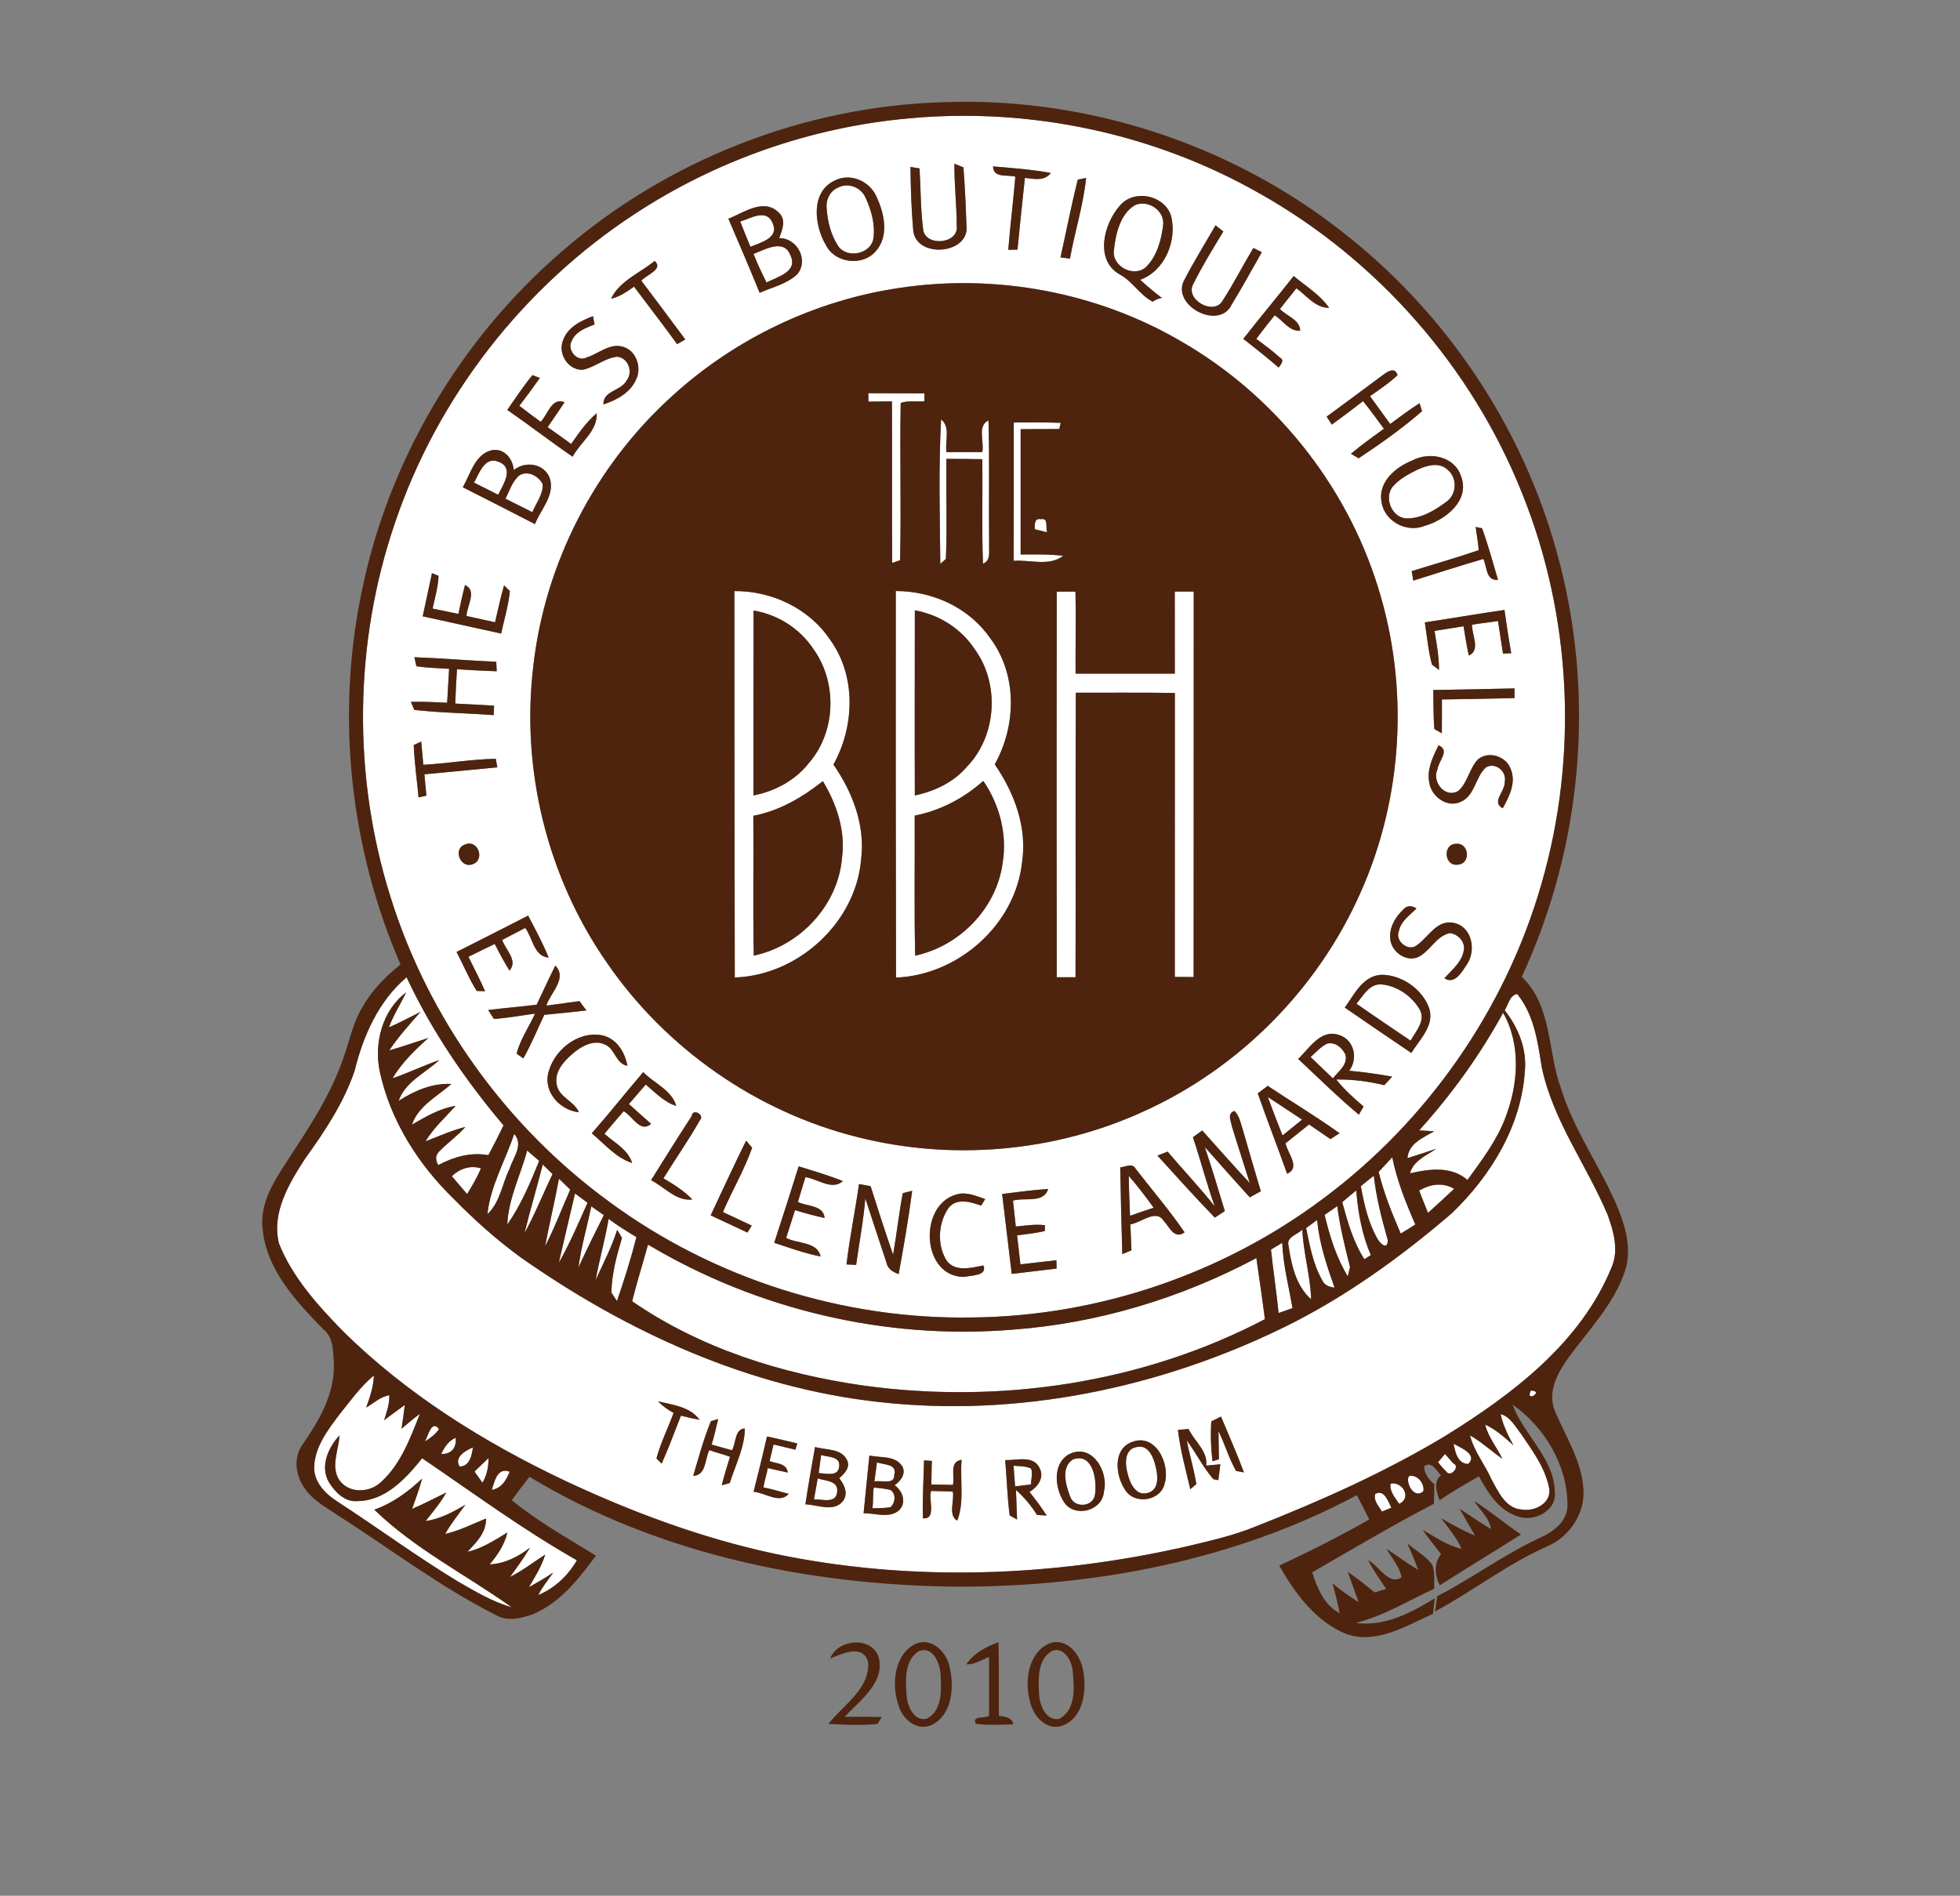 <?xml version="1.0" encoding="UTF-8" ?>
<!DOCTYPE svg PUBLIC "-//W3C//DTD SVG 1.1//EN" "http://www.w3.org/Graphics/SVG/1.1/DTD/svg11.dtd">
<svg width="461pt" height="446pt" viewBox="0 0 461 446" version="1.1" xmlns="http://www.w3.org/2000/svg">
<rect x="0" y="0" width="461" height="446" fill="#808080" stroke="none"/>
<g id="#ffffffff">
<path fill="#ffffff" opacity="1.00" d=" M 213.67 27.86 C 242.20 25.17 271.52 31.37 296.41 45.60 C 324.11 61.22 346.23 86.48 358.00 116.04 C 369.70 145.05 371.26 177.98 362.54 208.00 C 354.09 237.43 335.69 263.84 311.11 282.07 C 287.58 299.67 258.42 309.60 229.03 309.95 C 198.50 310.57 167.88 300.86 143.30 282.74 C 119.10 265.09 100.73 239.57 91.83 210.96 C 82.89 182.53 83.25 151.25 92.89 123.04 C 102.89 93.39 123.17 67.40 149.35 50.30 C 168.53 37.71 190.82 29.91 213.67 27.86 M 214.14 39.27 C 214.21 44.23 214.35 49.19 214.79 54.13 C 215.34 60.94 228.27 59.90 227.31 52.93 C 227.16 48.41 226.96 43.88 226.60 39.37 C 226.07 39.16 225.01 38.74 224.48 38.53 C 224.44 43.35 225.01 48.16 225.02 52.99 C 225.71 57.39 217.75 58.13 217.14 54.07 C 216.51 49.28 216.58 44.44 216.28 39.62 C 215.75 39.53 214.67 39.36 214.14 39.27 M 233.57 39.15 C 233.64 41.99 236.95 41.03 238.81 41.57 C 238.34 47.31 237.60 53.03 237.15 58.77 C 237.69 58.76 238.78 58.74 239.32 58.73 C 239.87 53.10 240.45 47.48 241.06 41.86 C 243.25 42.08 245.63 42.69 247.15 40.69 C 242.66 39.87 238.11 39.53 233.57 39.15 M 196.38 42.46 C 190.57 45.09 191.52 53.04 194.24 57.64 C 196.41 61.97 202.92 62.74 206.03 59.05 C 209.22 55.42 207.95 49.99 206.05 46.05 C 204.40 42.53 199.94 40.65 196.38 42.46 M 253.49 42.26 C 251.98 48.32 250.79 54.46 249.43 60.56 C 249.99 60.63 251.11 60.77 251.66 60.84 C 252.80 54.49 254.80 48.29 255.46 41.87 C 254.96 41.97 253.98 42.16 253.49 42.26 M 263.36 48.42 C 259.61 52.66 257.42 61.19 263.34 64.55 C 266.37 66.16 268.07 69.42 271.11 70.97 C 271.76 70.52 272.49 70.23 273.27 70.08 C 271.50 68.75 269.81 67.32 268.17 65.83 C 273.99 63.70 276.80 56.76 275.50 50.99 C 274.11 45.93 266.70 44.34 263.36 48.42 M 171.32 51.46 C 173.81 57.25 176.29 63.05 178.67 68.89 C 181.63 67.58 185.02 66.83 187.45 64.58 C 190.35 61.31 187.52 55.95 183.27 56.03 C 184.00 54.07 185.01 51.62 183.11 49.96 C 179.61 46.54 174.92 50.05 171.32 51.46 M 278.62 65.73 C 275.17 71.71 286.69 77.94 289.70 71.66 C 292.16 67.61 294.44 63.45 296.79 59.33 C 296.29 59.08 295.29 58.59 294.79 58.34 C 292.35 62.39 290.21 66.63 287.65 70.60 C 285.64 74.49 278.50 70.45 280.71 66.73 C 282.80 62.51 285.30 58.50 287.73 54.46 C 287.27 54.10 286.36 53.38 285.90 53.01 C 283.46 57.25 280.88 61.40 278.62 65.73 M 143.73 70.28 C 145.76 69.81 147.47 68.62 149.13 67.44 C 152.50 71.95 155.95 76.40 159.26 80.96 C 159.74 80.68 160.70 80.13 161.18 79.86 C 157.77 75.22 154.29 70.64 150.84 66.04 C 151.98 64.72 156.21 63.26 153.96 61.40 C 150.51 64.24 145.71 66.08 143.73 70.28 M 304.28 64.94 C 300.38 69.92 296.30 74.74 292.43 79.73 C 295.25 81.92 298.04 84.14 300.75 86.48 C 301.20 85.79 302.23 84.73 301.04 84.12 C 299.29 82.53 297.38 81.13 295.48 79.73 C 296.88 77.85 298.33 76.02 299.80 74.19 C 301.76 75.35 303.28 78.09 305.81 77.78 C 305.78 75.23 302.58 74.36 301.05 72.68 C 302.34 71.07 303.64 69.46 304.92 67.83 C 307.35 69.54 309.35 72.46 312.62 72.43 C 310.45 69.31 307.14 67.33 304.28 64.94 M 211.55 67.74 C 191.73 70.66 172.88 79.66 158.10 93.17 C 139.99 109.53 128.10 132.60 125.42 156.86 C 122.53 181.11 128.73 206.34 142.68 226.40 C 156.54 246.67 177.96 261.63 201.81 267.55 C 223.90 273.12 247.87 271.07 268.63 261.64 C 291.27 251.52 309.89 232.80 319.94 210.13 C 330.04 187.66 331.48 161.48 324.06 138.00 C 316.55 113.84 299.62 92.81 277.67 80.23 C 257.90 68.71 234.16 64.32 211.55 67.74 M 132.45 80.01 C 131.12 83.12 133.59 87.13 137.05 87.00 C 139.89 86.41 142.18 84.29 145.09 83.92 C 147.73 84.09 149.00 87.51 147.38 89.51 C 146.08 92.02 141.80 91.88 141.93 95.15 C 145.12 94.11 148.44 92.30 149.73 89.01 C 150.90 86.24 149.59 82.51 146.60 81.60 C 143.43 80.60 140.80 83.25 137.94 84.11 C 135.84 85.26 133.37 82.39 134.40 80.38 C 135.24 78.05 137.73 77.17 139.83 76.33 C 139.74 75.84 139.57 74.87 139.48 74.38 C 136.65 75.46 133.54 76.96 132.45 80.01 M 325.27 88.22 C 320.86 91.49 316.47 94.79 312.03 98.02 C 312.33 98.49 312.93 99.43 313.24 99.90 C 315.72 98.10 318.18 96.26 320.60 94.37 C 322.30 96.49 323.90 98.68 325.50 100.87 C 322.87 102.78 320.23 104.66 317.75 106.76 C 318.20 107.03 319.10 107.56 319.55 107.82 C 324.69 104.42 329.81 100.79 334.47 96.74 C 334.32 96.27 334.03 95.33 333.88 94.86 C 331.51 96.38 329.25 98.07 326.99 99.75 C 325.38 97.58 323.82 95.38 322.23 93.20 C 324.46 91.64 326.74 90.13 328.71 88.25 C 328.05 86.17 326.26 87.51 325.27 88.22 M 125.24 88.26 C 123.08 90.85 121.24 93.68 119.31 96.44 C 124.50 100.02 129.48 103.88 134.68 107.45 C 136.49 104.03 140.57 101.41 140.35 97.23 C 137.91 99.25 136.16 101.90 134.33 104.45 C 132.50 103.11 130.66 101.79 128.81 100.49 C 130.13 98.53 131.50 96.60 132.79 94.63 C 129.68 93.40 128.91 97.53 127.16 99.23 C 125.48 97.99 123.79 96.76 122.15 95.47 C 123.81 93.32 125.42 91.14 126.98 88.92 C 126.55 88.76 125.68 88.43 125.24 88.26 M 108.85 114.63 C 114.52 117.49 120.17 120.40 125.82 123.30 C 127.20 119.84 130.61 116.41 129.30 112.47 C 127.97 109.00 123.56 108.40 120.84 110.59 C 120.64 108.04 118.77 105.59 115.98 105.86 C 111.76 106.60 110.71 111.43 108.85 114.63 M 332.23 108.31 C 328.31 109.86 324.09 113.35 324.93 118.06 C 325.59 122.64 330.82 125.43 335.06 123.73 C 339.98 122.33 345.89 117.73 343.61 111.96 C 342.06 107.33 336.22 106.21 332.23 108.31 M 347.09 123.97 C 347.29 125.79 347.69 127.60 347.79 129.44 C 342.59 131.21 337.30 132.74 332.04 134.36 C 332.14 134.92 332.32 136.04 332.41 136.60 C 337.90 134.88 343.37 133.12 348.88 131.50 C 349.79 133.28 349.41 136.71 352.33 136.40 C 351.15 132.34 350.03 128.26 348.59 124.29 C 348.21 124.21 347.46 124.05 347.09 123.97 M 101.60 134.84 C 100.90 138.23 100.13 141.61 99.42 145.01 C 105.59 146.32 111.73 147.73 117.89 149.06 C 118.56 145.73 119.62 142.45 119.92 139.05 C 119.58 138.72 118.89 138.05 118.55 137.72 C 117.74 140.59 117.11 143.50 116.44 146.40 C 114.20 145.90 111.97 145.40 109.73 144.92 C 109.75 142.61 112.34 138.97 109.37 137.64 C 108.78 139.89 108.29 142.16 107.82 144.43 C 105.80 144.01 103.78 143.60 101.75 143.18 C 102.30 140.63 103.05 138.09 103.15 135.47 C 102.77 135.31 101.99 135.00 101.60 134.84 M 335.12 146.43 C 335.66 149.74 335.92 153.12 336.80 156.36 C 337.22 156.68 338.05 157.30 338.46 157.61 C 338.46 154.52 337.92 151.47 337.40 148.43 C 339.67 148.06 341.95 147.70 344.23 147.34 C 344.59 149.65 344.98 151.95 345.47 154.23 C 348.34 152.94 346.12 149.30 346.23 146.97 C 348.26 146.63 350.31 146.43 352.34 146.11 C 352.71 148.66 353.12 151.21 353.51 153.76 C 354.00 153.74 354.97 153.70 355.45 153.68 C 354.85 150.30 354.33 146.90 353.86 143.50 C 347.60 144.40 341.37 145.48 335.12 146.43 M 97.46 154.62 C 97.58 155.16 97.82 156.22 97.94 156.75 C 100.48 157.13 103.06 157.20 105.63 157.35 C 105.47 160.01 105.32 162.68 105.17 165.34 C 102.32 165.19 99.48 165.05 96.63 165.12 C 96.83 165.60 97.24 166.54 97.44 167.02 C 103.64 167.73 109.90 167.76 116.12 168.25 C 116.14 167.69 116.19 166.58 116.21 166.02 C 113.16 165.84 110.12 165.67 107.07 165.53 C 107.17 162.83 107.32 160.14 107.48 157.46 C 110.60 157.65 113.71 157.83 116.83 157.92 C 116.81 157.36 116.75 156.25 116.72 155.70 C 110.30 155.41 103.89 154.86 97.46 154.62 M 337.11 162.34 C 337.20 165.40 337.09 168.47 337.38 171.53 C 337.81 171.77 338.69 172.27 339.13 172.52 C 339.17 169.87 339.13 167.21 339.14 164.56 C 344.83 164.50 350.52 164.35 356.21 164.24 C 356.22 163.67 356.22 162.53 356.22 161.96 C 349.85 162.09 343.48 162.25 337.11 162.34 M 97.31 175.28 C 97.48 179.40 98.06 183.49 98.45 187.60 C 98.91 187.50 99.83 187.30 100.29 187.20 C 100.14 185.52 99.98 183.85 99.82 182.17 C 105.54 181.63 111.25 181.07 116.97 180.53 C 116.88 180.03 116.70 179.02 116.61 178.52 C 110.91 178.62 105.26 179.62 99.57 179.93 C 99.41 178.11 99.24 176.28 99.07 174.47 C 98.63 174.67 97.75 175.08 97.31 175.28 M 338.34 175.35 C 337.03 178.06 335.54 181.00 336.17 184.11 C 336.65 187.42 340.42 190.19 343.65 188.61 C 346.94 187.14 347.00 182.81 349.48 180.56 C 351.71 179.17 354.49 181.54 353.91 183.98 C 354.04 186.21 350.66 188.69 353.45 190.16 C 354.99 187.39 356.70 184.00 355.28 180.82 C 354.20 177.88 350.06 176.61 347.63 178.65 C 345.57 180.78 345.24 184.09 343.01 186.07 C 339.86 187.93 336.70 183.88 338.12 180.94 C 338.33 178.98 341.17 176.51 338.34 175.35 M 109.54 198.62 C 106.31 199.57 108.29 204.53 111.26 203.29 C 114.11 202.19 112.42 197.56 109.54 198.62 M 342.48 198.51 C 339.22 198.58 339.71 203.92 342.89 203.42 C 346.02 203.23 345.57 198.23 342.48 198.51 M 329.91 214.12 C 328.06 215.90 326.62 218.48 327.02 221.13 C 327.40 223.90 330.46 226.18 333.22 225.30 C 336.30 224.08 337.64 220.23 341.01 219.53 C 342.79 219.74 344.24 221.15 344.36 222.97 C 344.19 226.04 341.64 228.05 339.72 230.14 C 342.15 231.74 343.81 228.69 344.96 226.99 C 347.28 223.71 346.29 218.01 341.93 217.12 C 338.00 216.28 336.05 220.39 333.34 222.31 C 331.34 224.09 327.98 221.38 329.04 219.01 C 329.49 216.68 331.63 215.32 333.16 213.72 C 331.88 212.92 330.80 213.05 329.91 214.12 M 107.38 223.97 C 108.99 227.01 110.29 230.23 112.13 233.14 C 112.62 233.16 113.60 233.18 114.09 233.20 C 112.90 230.44 111.49 227.80 110.18 225.10 C 112.24 224.09 114.29 223.07 116.36 222.08 C 117.45 224.21 118.56 226.32 119.84 228.35 C 121.91 225.95 118.88 223.46 118.12 221.14 C 119.93 220.20 121.73 219.26 123.53 218.31 C 125.31 220.63 125.52 225.01 129.06 225.29 C 127.67 221.89 125.92 218.66 124.22 215.41 C 118.62 218.28 113.01 221.14 107.38 223.97 M 130.61 227.18 C 129.08 230.22 127.69 233.32 126.22 236.38 C 122.43 236.83 118.62 237.16 114.83 237.62 C 115.25 238.34 115.70 239.04 116.19 239.72 C 119.43 239.51 122.62 238.90 125.84 238.47 C 124.42 241.62 122.36 244.52 121.51 247.89 C 121.90 248.17 122.68 248.73 123.08 249.01 C 124.98 245.72 126.38 242.18 128.02 238.76 C 131.32 238.44 134.63 238.10 137.94 237.72 C 137.38 237.00 136.83 236.27 136.30 235.53 C 133.70 235.90 131.10 236.24 128.50 236.59 C 129.44 233.56 133.54 230.15 130.61 227.18 M 316.30 237.05 C 321.49 240.65 326.73 244.18 331.95 247.73 C 333.93 244.50 337.58 241.16 336.08 237.01 C 334.40 232.61 329.65 229.34 324.95 229.33 C 320.56 229.52 318.54 233.96 316.30 237.05 M 128.85 252.94 C 128.13 257.33 131.94 261.24 136.16 261.68 C 135.03 258.98 131.38 258.15 130.93 255.09 C 130.38 252.07 132.68 249.60 134.79 247.81 C 136.78 246.12 139.63 244.52 142.26 245.73 C 144.70 246.70 144.77 250.26 147.57 250.75 C 146.99 247.51 144.98 244.25 141.55 243.56 C 135.73 242.49 129.91 247.34 128.85 252.94 M 305.33 249.13 C 310.06 253.54 314.64 258.10 319.61 262.24 C 319.89 261.76 320.44 260.81 320.72 260.33 C 318.44 258.36 316.17 256.35 314.30 253.97 C 318.11 253.92 321.90 254.42 325.60 255.30 C 326.22 254.63 326.84 253.96 327.46 253.29 C 324.10 252.70 320.73 252.21 317.34 251.91 C 319.49 249.05 318.53 244.63 314.96 243.50 C 310.63 242.02 307.99 246.63 305.33 249.13 M 151.29 252.23 C 147.21 256.99 143.33 261.92 139.19 266.63 C 142.20 269.13 144.84 272.38 148.69 273.62 C 147.70 270.40 144.51 268.86 142.17 266.74 C 143.66 264.96 145.16 263.18 146.69 261.43 C 148.85 262.61 150.57 266.66 153.14 264.40 C 151.41 262.84 149.65 261.32 147.92 259.75 C 149.23 258.21 150.55 256.68 151.88 255.16 C 154.11 257.03 156.20 259.27 159.05 260.20 C 158.01 256.43 153.83 254.88 151.29 252.23 M 295.83 257.23 C 298.04 263.56 300.49 269.82 302.73 276.14 C 306.01 274.73 302.80 271.29 302.37 268.97 C 304.21 267.50 306.06 266.03 307.90 264.55 C 309.56 265.71 311.25 266.83 312.92 267.99 C 313.46 267.64 314.54 266.96 315.08 266.61 C 309.59 262.68 303.79 259.20 298.17 255.46 C 297.59 255.90 296.41 256.79 295.83 257.23 M 162.68 262.59 C 159.42 267.56 156.29 272.63 153.13 277.67 C 156.31 279.24 159.01 282.66 162.85 282.20 C 160.89 280.16 158.47 278.66 156.05 277.22 C 158.87 272.65 161.96 268.24 164.61 263.57 C 165.88 262.29 162.87 260.62 162.68 262.59 M 289.79 265.14 C 291.13 269.55 292.59 273.92 293.95 278.33 C 290.13 274.28 286.49 270.08 282.77 265.96 C 282.04 266.49 281.31 267.02 280.58 267.54 C 282.38 272.94 283.80 278.45 285.71 283.82 C 282.21 279.36 278.28 275.27 274.64 270.93 C 274.04 271.17 272.84 271.64 272.24 271.88 C 276.70 276.77 281.12 281.71 285.73 286.47 C 286.32 286.09 287.49 285.31 288.08 284.92 C 286.56 279.88 285.06 274.84 283.37 269.85 C 286.88 273.82 290.40 277.77 293.95 281.70 C 294.60 281.34 295.90 280.62 296.55 280.26 C 295.13 275.43 293.68 270.61 292.31 265.77 C 291.80 264.24 291.54 262.53 290.33 261.36 C 288.49 262.04 289.60 263.88 289.79 265.14 M 175.49 268.36 C 172.62 274.17 169.91 280.06 167.15 285.93 C 170.04 287.27 172.91 288.64 175.80 289.98 C 176.06 289.57 176.56 288.75 176.81 288.34 C 174.55 287.28 172.29 286.22 170.03 285.15 C 172.22 280.07 175.06 275.25 176.91 270.03 C 176.56 269.61 175.85 268.78 175.49 268.36 M 187.85 274.40 C 185.98 280.41 184.05 286.40 182.10 292.39 C 185.70 293.58 189.28 294.87 193.01 295.61 C 192.26 292.08 187.56 292.65 184.91 291.24 C 185.61 289.06 186.30 286.89 186.99 284.71 C 189.29 285.41 191.60 286.04 193.95 286.56 C 193.68 283.43 189.78 283.89 187.67 282.77 C 188.26 280.83 188.84 278.88 189.43 276.95 C 192.32 277.31 195.67 280.18 198.25 277.87 C 194.85 276.51 191.34 275.47 187.85 274.40 M 263.48 274.64 C 263.61 281.45 263.76 288.26 263.97 295.06 C 264.51 294.84 265.58 294.38 266.12 294.15 C 266.06 292.11 265.93 290.08 265.87 288.04 C 268.34 287.73 271.88 284.34 273.68 287.21 C 275.03 288.54 276.12 291.72 278.62 289.93 C 275.08 284.73 270.95 279.94 267.11 274.97 C 266.32 273.49 264.67 274.59 263.48 274.64 M 202.04 278.57 C 201.15 284.88 199.84 291.14 199.10 297.48 C 199.66 297.51 200.80 297.56 201.37 297.59 C 202.08 292.37 203.11 287.18 203.52 281.92 C 205.17 286.93 206.79 291.95 208.47 296.96 C 208.75 298.49 209.96 299.27 211.37 299.74 C 212.56 293.23 213.69 286.71 214.55 280.15 C 213.99 280.29 212.89 280.57 212.33 280.71 C 211.43 285.51 210.90 290.38 210.06 295.20 C 208.22 289.85 206.47 284.47 204.77 279.07 C 204.09 278.95 202.72 278.69 202.04 278.57 M 224.92 281.03 C 215.89 283.58 216.76 300.56 226.87 300.41 C 228.38 300.02 232.28 300.21 231.32 297.72 C 228.46 298.26 224.58 299.38 222.58 296.46 C 220.35 292.83 220.68 287.62 223.12 284.17 C 225.07 281.74 228.29 282.79 230.76 283.63 C 231.00 283.24 231.48 282.48 231.72 282.10 C 229.55 281.37 227.24 280.29 224.92 281.03 M 235.71 280.90 C 236.46 287.17 237.22 293.44 237.96 299.71 C 241.48 299.28 244.99 298.86 248.51 298.45 L 248.47 296.49 C 245.64 296.79 242.82 297.15 240.00 297.46 C 239.73 295.18 239.49 292.90 239.23 290.63 C 241.41 290.34 243.61 290.15 245.75 289.61 C 245.76 289.27 245.77 288.59 245.78 288.25 C 243.49 287.96 241.20 288.35 238.92 288.56 C 238.70 286.53 238.47 284.50 238.26 282.47 C 240.97 281.64 245.53 283.20 246.52 279.71 C 242.90 279.97 239.31 280.46 235.71 280.90 Z" />
<path fill="#ffffff" opacity="1.00" d=" M 197.14 44.13 C 199.49 42.88 202.51 44.08 203.56 46.46 C 204.92 49.39 205.86 52.72 205.45 55.96 C 204.96 59.78 199.25 60.97 197.13 57.87 C 195.44 55.25 194.63 52.10 194.43 49.02 C 194.21 47.02 195.22 44.88 197.14 44.13 Z" />
<path fill="#ffffff" opacity="1.00" d=" M 267.03 48.22 C 270.11 46.96 274.03 49.58 273.57 53.02 C 273.14 56.47 272.14 60.18 269.64 62.73 C 266.88 65.43 261.57 62.80 261.98 58.98 C 262.41 55.11 263.40 50.32 267.03 48.22 Z" />
<path fill="#ffffff" opacity="1.00" d=" M 174.10 52.12 C 176.50 51.42 180.19 49.03 181.66 52.35 C 183.45 55.97 178.93 57.05 176.50 58.06 C 175.69 56.08 174.88 54.10 174.10 52.12 Z" />
<path fill="#ffffff" opacity="1.00" d=" M 177.22 59.74 C 179.92 58.73 184.37 56.07 185.90 60.03 C 187.80 63.95 182.81 65.14 180.29 66.46 C 179.17 64.27 178.15 62.02 177.22 59.74 Z" />
<path fill="#ffffff" opacity="1.00" d=" M 204.23 92.51 C 208.64 92.53 213.04 92.52 217.44 92.55 L 217.41 94.41 C 215.57 94.55 213.62 94.19 211.85 94.80 C 211.61 107.13 212.00 119.47 211.70 131.79 C 211.23 131.96 210.31 132.29 209.85 132.45 C 209.76 119.78 209.86 107.11 209.79 94.43 C 207.95 94.45 206.10 94.47 204.27 94.49 L 204.23 92.51 Z" />
<path fill="#ffffff" opacity="1.00" d=" M 221.35 98.66 C 223.65 100.52 222.21 103.86 222.61 106.37 C 225.42 106.35 228.22 106.35 231.03 106.36 C 231.57 104.00 229.75 100.17 232.50 98.91 C 232.77 108.59 232.53 118.29 232.65 127.98 C 232.54 129.64 233.16 131.81 231.20 132.63 C 230.88 124.43 231.15 116.23 231.05 108.03 C 228.23 107.98 225.42 107.97 222.60 107.95 C 222.49 115.80 222.79 123.66 222.48 131.49 C 222.15 131.78 221.49 132.37 221.17 132.66 C 221.05 121.34 220.74 109.97 221.35 98.66 Z" />
<path fill="#ffffff" opacity="1.00" d=" M 238.44 99.40 C 242.12 99.37 245.81 99.34 249.49 99.48 C 249.40 99.84 249.23 100.57 249.14 100.93 C 246.11 100.95 243.09 100.96 240.06 100.97 C 240.06 110.80 240.07 120.63 240.06 130.46 C 243.40 130.44 246.74 130.36 250.06 130.76 C 246.79 133.31 242.25 131.66 238.42 131.94 C 238.46 121.09 238.43 110.24 238.44 99.40 Z" />
<path fill="#ffffff" opacity="1.00" d=" M 111.50 113.54 C 112.71 111.37 114.01 107.29 117.26 108.64 C 121.04 110.09 118.36 113.99 117.17 116.40 C 115.28 115.44 113.39 114.48 111.50 113.54 Z" />
<path fill="#ffffff" opacity="1.00" d=" M 333.36 110.52 C 335.54 109.51 338.46 108.61 340.47 110.50 C 342.84 112.45 342.66 116.40 340.11 118.11 C 337.44 120.09 334.32 121.98 330.90 121.97 C 327.41 121.90 325.45 117.17 327.55 114.52 C 329.10 112.72 331.24 111.54 333.36 110.52 Z" />
<path fill="#ffffff" opacity="1.00" d=" M 118.89 117.33 C 119.83 115.47 120.47 113.34 122.06 111.91 C 124.04 110.55 126.71 111.97 127.65 113.94 C 127.74 116.34 126.09 118.36 125.21 120.50 C 123.10 119.45 121.00 118.38 118.89 117.33 Z" />
<path fill="#ffffff" opacity="1.00" d=" M 243.37 124.51 C 243.43 123.40 243.19 121.83 244.86 122.15 C 246.71 121.75 245.86 124.34 246.29 125.24 C 245.56 125.06 244.10 124.70 243.37 124.51 Z" />
<path fill="#ffffff" opacity="1.00" d=" M 172.73 139.06 C 181.55 138.99 190.35 143.15 195.29 150.57 C 201.43 159.11 200.99 170.90 196.03 179.88 C 200.50 186.31 203.52 194.13 202.55 202.07 C 201.35 217.04 187.73 229.47 172.82 229.97 C 172.75 199.67 172.74 169.36 172.73 139.06 M 177.24 143.64 C 177.26 158.14 177.20 172.64 177.22 187.14 C 182.34 186.14 187.17 183.54 190.38 179.36 C 196.66 172.03 196.94 160.48 191.32 152.70 C 188.13 147.87 182.93 144.57 177.24 143.64 M 177.19 191.92 C 177.28 202.88 177.07 213.85 177.29 224.82 C 188.11 222.56 197.06 213.05 198.03 201.95 C 198.92 195.55 196.82 189.21 193.54 183.78 C 188.71 187.59 183.31 190.77 177.19 191.92 Z" />
<path fill="#ffffff" opacity="1.00" d=" M 210.69 139.05 C 219.28 139.04 227.90 142.92 232.85 150.08 C 239.32 158.60 239.08 170.70 233.97 179.82 C 238.57 186.51 241.64 194.66 240.39 202.88 C 238.81 217.55 225.37 229.42 210.75 229.99 C 210.69 199.67 210.66 169.36 210.69 139.05 M 215.17 143.59 C 215.17 158.11 215.12 172.63 215.17 187.15 C 219.80 186.15 224.29 184.07 227.41 180.40 C 234.44 173.15 235.20 160.93 229.29 152.78 C 226.11 147.90 220.89 144.61 215.17 143.59 M 215.14 191.88 C 215.20 202.86 215.00 213.85 215.25 224.83 C 225.66 222.61 234.36 213.75 235.81 203.13 C 236.95 196.35 235.13 189.34 231.27 183.72 C 226.70 187.79 221.17 190.71 215.14 191.88 Z" />
<path fill="#ffffff" opacity="1.00" d=" M 248.55 139.20 C 250.01 139.19 251.48 139.18 252.95 139.18 C 253.11 145.61 252.93 152.05 252.98 158.48 C 260.76 158.49 268.54 158.50 276.32 158.48 C 276.31 152.05 276.33 145.61 276.31 139.18 C 277.80 139.17 279.28 139.17 280.77 139.17 C 280.75 169.40 280.76 199.63 280.75 229.86 C 279.27 229.85 277.79 229.84 276.32 229.84 C 276.33 207.57 276.31 185.30 276.33 163.03 C 268.57 162.91 260.80 163.00 253.04 162.97 C 252.92 185.28 253.04 207.60 252.97 229.91 C 251.49 229.90 250.02 229.90 248.55 229.91 C 248.51 199.67 248.50 169.43 248.55 139.20 Z" />
<path fill="#ffffff" opacity="1.00" d=" M 83.39 251.98 C 85.41 243.74 89.02 235.51 95.63 229.92 C 101.54 242.55 109.44 254.13 118.43 264.76 C 117.29 267.12 116.11 269.46 114.87 271.77 C 110.69 271.01 106.74 272.18 103.08 274.10 C 102.25 272.72 102.45 271.54 103.67 270.54 C 105.54 268.67 107.72 267.13 109.46 265.13 C 106.23 265.95 103.18 267.32 100.08 268.52 C 101.97 265.36 104.74 262.90 107.15 260.17 C 103.39 260.78 100.13 262.73 96.89 264.60 C 98.42 260.12 102.84 257.98 106.16 255.02 C 101.63 254.79 97.48 256.62 93.75 259.00 C 95.37 254.43 100.02 252.50 103.32 249.39 C 99.60 250.69 96.05 252.42 92.32 253.68 C 94.52 250.01 97.61 247.02 100.76 244.19 C 97.69 245.18 94.65 246.24 91.55 247.12 C 93.74 243.88 96.34 240.97 98.92 238.05 C 96.45 239.28 94.02 240.61 91.48 241.70 C 92.54 238.81 94.21 236.22 95.54 233.47 C 89.92 237.66 87.90 245.47 89.33 252.14 C 91.83 263.68 98.41 274.02 106.83 282.16 C 111.65 287.08 116.80 291.67 122.36 295.74 C 147.39 313.36 176.22 326.52 206.88 329.86 C 239.52 333.52 272.89 326.55 302.25 312.14 C 316.47 305.14 329.40 295.79 341.40 285.50 C 350.59 276.73 357.82 264.95 358.65 252.02 C 359.17 246.79 357.10 241.74 353.91 237.69 C 354.77 236.34 355.02 234.23 356.84 233.84 C 360.78 238.67 361.68 245.01 362.60 250.96 C 365.21 263.61 373.22 274.12 378.14 285.86 C 379.53 289.71 380.77 294.09 379.10 298.05 C 371.86 315.86 355.81 327.99 339.97 337.81 C 325.75 346.37 310.54 353.15 295.11 359.22 C 290.08 361.27 284.77 362.46 279.51 363.72 C 247.64 371.04 214.13 372.28 182.05 365.52 C 164.99 361.85 148.53 355.72 132.76 348.30 C 113.80 339.31 95.70 328.02 80.71 313.23 C 74.76 307.10 68.80 300.57 65.61 292.53 C 63.84 285.31 67.96 278.47 71.72 272.65 C 76.35 266.23 80.81 259.53 83.39 251.98 M 154.76 329.69 C 155.85 330.77 157.07 331.68 158.43 332.41 C 157.12 336.00 155.38 339.44 154.40 343.13 C 154.71 343.44 155.31 344.05 155.62 344.35 C 157.28 340.65 158.68 336.83 160.16 333.06 C 161.62 333.42 163.07 333.76 164.55 334.04 C 162.38 330.96 158.14 330.50 154.76 329.69 M 167.21 334.35 C 165.49 338.52 164.32 342.90 163.05 347.22 C 166.12 347.10 165.78 343.26 166.83 341.16 C 168.42 341.76 170.10 342.13 171.70 342.73 C 171.00 344.95 170.33 347.18 169.75 349.44 C 170.23 349.30 171.17 349.04 171.64 348.91 C 172.96 344.73 175.19 340.38 175.19 336.08 C 172.81 336.12 173.12 339.54 172.17 341.20 C 170.57 340.74 168.97 340.30 167.37 339.86 C 168.03 337.89 168.40 335.86 168.92 333.86 C 168.49 333.99 167.63 334.23 167.21 334.35 M 284.90 334.41 C 284.70 337.53 284.81 340.68 285.18 343.79 C 285.56 343.67 286.32 343.43 286.70 343.31 C 286.66 341.09 286.64 338.89 286.59 336.69 C 288.10 339.75 289.03 343.09 290.72 346.06 L 292.58 346.41 C 290.94 341.96 288.99 337.64 287.18 333.26 C 286.61 333.55 285.47 334.12 284.90 334.41 M 277.05 336.42 C 277.60 341.15 278.89 345.74 279.96 350.36 C 280.32 350.06 281.04 349.45 281.39 349.15 C 280.82 345.67 279.79 342.30 279.12 338.85 C 281.29 341.83 282.97 345.16 285.36 347.99 L 286.56 348.24 C 286.68 347.30 286.91 345.42 287.03 344.49 C 285.92 344.60 284.81 344.71 283.70 344.81 C 284.17 341.43 280.88 339.05 279.56 336.19 C 278.93 336.25 277.68 336.37 277.05 336.42 M 180.40 337.94 C 179.42 342.30 178.33 346.63 177.25 350.96 C 179.93 351.17 183.35 353.89 185.50 351.46 C 183.52 350.93 181.57 350.32 179.56 349.94 C 179.78 348.39 180.34 346.92 180.58 345.38 C 182.14 345.74 183.72 346.11 185.29 346.44 C 185.01 344.21 182.63 344.38 181.01 343.74 C 181.32 342.44 181.63 341.14 181.94 339.84 C 183.65 340.26 185.37 340.64 187.08 341.07 L 187.52 339.59 C 185.15 339.02 182.78 338.46 180.40 337.94 M 266.17 339.28 C 261.66 341.01 262.38 347.22 264.65 350.53 C 266.81 354.11 273.10 353.13 273.94 348.99 C 275.30 344.44 271.80 337.03 266.17 339.28 M 191.70 340.43 C 190.91 344.92 190.10 349.41 189.43 353.92 C 192.28 354.00 196.07 355.86 198.25 353.17 C 199.59 351.41 198.60 349.27 197.39 347.78 C 198.57 346.73 200.09 345.25 199.23 343.51 C 197.88 340.70 194.23 341.18 191.70 340.43 M 251.24 342.25 C 247.46 344.60 248.14 350.29 250.35 353.53 C 252.87 357.14 259.31 355.42 259.63 350.99 C 260.89 346.20 256.72 339.20 251.24 342.25 M 204.48 342.44 C 204.01 346.96 203.56 351.49 203.12 356.01 C 205.83 355.97 209.07 357.29 211.40 355.38 C 213.32 353.65 212.32 350.71 210.42 349.43 C 211.78 348.47 213.13 346.82 212.27 345.06 C 210.68 342.36 207.09 343.02 204.48 342.44 M 217.34 343.58 C 217.24 348.11 216.93 352.65 217.08 357.20 C 220.34 357.55 218.31 352.72 219.00 350.77 C 220.70 350.81 222.40 350.85 224.10 350.90 C 224.54 353.08 222.91 356.46 225.14 357.76 C 226.90 353.39 225.75 348.15 226.18 343.44 C 223.13 343.86 224.66 347.33 224.12 349.35 C 222.43 349.32 220.74 349.28 219.05 349.26 C 219.12 347.40 219.09 345.55 219.18 343.70 C 218.72 343.67 217.80 343.61 217.34 343.58 M 236.43 343.52 C 236.80 347.85 236.92 352.21 237.48 356.53 C 237.92 356.77 238.79 357.25 239.22 357.50 C 239.15 355.17 239.06 352.86 238.96 350.54 C 240.89 352.24 242.54 354.23 243.90 356.41 C 244.47 356.45 245.62 356.52 246.19 356.56 C 244.94 354.64 243.59 352.78 242.14 351.01 C 244.03 349.85 245.69 347.72 244.54 345.43 C 243.10 342.27 239.11 343.60 236.43 343.52 Z" />
<path fill="#ffffff" opacity="1.00" d=" M 319.04 236.13 C 320.65 234.26 322.08 231.34 325.01 231.61 C 328.55 231.94 331.87 234.23 333.75 237.22 C 335.55 239.90 333.05 242.56 331.77 244.83 C 327.51 241.95 323.25 239.08 319.04 236.13 Z" />
<path fill="#ffffff" opacity="1.00" d=" M 353.54 238.27 C 357.81 245.86 357.10 255.05 354.08 262.94 C 352.05 268.35 348.50 272.97 345.16 277.60 C 341.29 274.29 336.21 275.00 331.64 276.04 C 332.44 273.03 335.49 271.88 337.82 270.27 C 335.56 271.01 333.31 271.77 331.04 272.47 C 331.32 268.98 334.73 267.67 337.32 266.15 C 336.43 266.10 334.67 265.99 333.79 265.94 C 341.41 257.51 348.10 248.24 353.54 238.27 Z" />
<path fill="#ffffff" opacity="1.00" d=" M 308.26 248.69 C 309.47 247.59 310.58 246.35 312.03 245.57 C 313.93 244.99 315.66 246.46 316.44 248.08 C 317.10 250.49 314.78 252.04 313.50 253.71 C 311.75 252.04 310.01 250.37 308.26 248.69 Z" />
<path fill="#ffffff" opacity="1.00" d=" M 298.19 258.09 C 300.89 259.84 303.56 261.63 306.25 263.41 C 304.72 264.65 303.20 265.90 301.66 267.13 C 300.46 264.13 299.30 261.12 298.19 258.09 Z" />
<path fill="#ffffff" opacity="1.00" d=" M 114.65 285.64 C 115.35 278.97 118.86 273.06 120.94 266.77 C 123.23 269.38 120.68 272.30 119.87 274.95 C 118.10 278.48 117.66 282.84 114.65 285.64 Z" />
<path fill="#ffffff" opacity="1.00" d=" M 123.99 270.68 C 124.93 271.49 125.88 272.30 126.82 273.12 C 124.71 278.29 122.54 283.50 119.32 288.09 C 119.57 282.00 122.44 276.48 123.99 270.68 Z" />
<path fill="#ffffff" opacity="1.00" d=" M 327.46 272.27 C 328.58 277.75 330.64 282.97 332.89 288.08 C 331.75 288.81 330.62 289.54 329.46 290.22 C 327.41 285.50 325.50 280.71 324.26 275.71 C 325.32 274.56 326.39 273.41 327.46 272.27 Z" />
<path fill="#ffffff" opacity="1.00" d=" M 106.27 276.71 C 108.13 274.95 110.60 274.08 113.13 274.88 C 112.23 276.99 111.06 278.96 109.87 280.91 C 108.67 279.51 107.44 278.13 106.27 276.71 Z" />
<path fill="#ffffff" opacity="1.00" d=" M 123.37 290.11 C 124.68 284.70 126.29 279.37 127.66 273.97 C 128.23 274.53 129.39 275.66 129.97 276.22 C 127.73 280.83 125.85 285.61 123.37 290.11 Z" />
<path fill="#ffffff" opacity="1.00" d=" M 131.47 277.32 C 132.34 278.18 133.25 279.00 134.12 279.87 C 132.15 284.31 130.45 288.89 128.20 293.20 C 129.23 287.90 130.48 282.63 131.47 277.32 Z" />
<path fill="#ffffff" opacity="1.00" d=" M 265.49 276.64 C 267.56 279.04 269.49 281.56 271.34 284.14 C 269.48 284.75 267.63 285.38 265.79 286.03 C 265.66 282.90 265.53 279.77 265.49 276.64 Z" />
<path fill="#ffffff" opacity="1.00" d=" M 320.07 279.07 C 321.08 278.23 322.10 277.41 323.13 276.60 C 323.69 281.76 325.00 286.78 326.41 291.76 C 326.40 294.38 324.39 292.38 323.85 291.19 C 321.77 287.45 320.84 283.23 320.07 279.07 Z" />
<path fill="#ffffff" opacity="1.00" d=" M 333.79 280.10 C 336.36 278.58 339.34 278.11 342.02 279.69 C 340.00 281.61 337.94 283.48 335.87 285.35 C 335.17 283.59 334.45 281.86 333.79 280.10 Z" />
<path fill="#ffffff" opacity="1.00" d=" M 135.25 280.79 C 136.23 281.50 137.21 282.23 138.19 282.96 C 136.07 287.73 134.02 292.54 131.44 297.09 C 132.67 291.64 133.98 286.22 135.25 280.79 Z" />
<path fill="#ffffff" opacity="1.00" d=" M 315.70 282.83 C 316.78 281.89 317.88 280.98 318.99 280.08 C 319.42 285.28 320.34 290.46 322.42 295.28 C 322.04 295.53 321.29 296.02 320.91 296.26 C 318.29 292.18 316.96 287.46 315.70 282.83 Z" />
<path fill="#ffffff" opacity="1.00" d=" M 139.07 283.82 C 140.05 284.50 141.05 285.17 142.02 285.88 C 139.96 289.96 137.96 294.06 136.04 298.21 C 136.70 293.35 138.08 288.62 139.07 283.82 Z" />
<path fill="#ffffff" opacity="1.00" d=" M 311.56 285.82 C 312.54 285.13 313.54 284.44 314.53 283.76 C 315.15 288.60 316.33 293.34 317.53 298.07 C 317.40 298.62 317.14 299.74 317.01 300.29 C 314.31 295.85 312.75 290.85 311.56 285.82 Z" />
<path fill="#ffffff" opacity="1.00" d=" M 143.15 286.77 C 145.24 288.32 147.46 289.70 149.69 291.05 C 148.40 296.14 146.82 301.14 145.11 306.10 C 144.78 305.60 144.12 304.60 143.80 304.10 C 143.88 299.72 145.04 295.44 146.29 291.26 C 145.94 290.60 145.56 289.96 145.16 289.34 C 143.86 293.44 141.86 297.27 140.09 301.18 C 140.98 296.35 142.32 291.61 143.15 286.77 Z" />
<path fill="#ffffff" opacity="1.00" d=" M 307.20 288.92 C 308.06 288.29 308.93 287.66 309.80 287.02 C 310.29 292.52 312.06 297.76 313.89 302.93 C 312.63 302.80 311.40 302.32 310.92 301.04 C 308.80 297.33 308.08 293.04 307.20 288.92 Z" />
<path fill="#ffffff" opacity="1.00" d=" M 303.06 293.03 C 302.51 290.97 305.24 290.43 306.31 289.28 C 306.55 294.80 308.22 300.15 308.38 305.68 C 304.81 302.53 303.72 297.53 303.06 293.03 Z" />
<path fill="#ffffff" opacity="1.00" d=" M 298.94 293.98 C 299.82 293.45 300.70 292.92 301.59 292.39 C 301.78 297.60 303.13 302.64 304.00 307.76 C 302.91 308.13 301.82 308.52 300.73 308.91 C 300.23 303.92 299.47 298.96 298.94 293.98 Z" />
<path fill="#ffffff" opacity="1.00" d=" M 152.42 292.81 C 178.01 308.10 208.35 315.28 238.08 312.83 C 258.14 311.37 277.77 305.44 295.50 295.98 C 296.19 300.77 296.90 305.56 297.51 310.36 C 268.70 325.46 235.02 330.42 202.92 325.95 C 183.77 323.19 164.72 317.22 148.69 306.14 C 149.79 301.66 151.20 297.26 152.42 292.81 Z" />
<path fill="#ffffff" opacity="1.00" d=" M 79.79 332.84 C 82.37 329.65 84.75 326.24 87.93 323.60 C 87.88 326.22 86.99 328.70 86.13 331.15 C 87.90 330.12 89.50 328.57 91.57 328.26 C 91.63 330.29 90.95 332.22 90.34 334.13 C 91.96 332.93 93.56 331.71 95.21 330.55 C 94.97 332.41 94.73 334.27 94.44 336.13 C 95.87 334.93 97.28 333.71 98.77 332.61 C 96.50 338.31 94.29 344.45 89.63 348.67 C 86.94 351.24 82.06 351.44 79.81 348.21 C 77.70 345.01 79.69 341.15 79.84 337.70 C 77.19 340.56 75.21 345.04 77.37 348.73 C 78.81 351.03 81.10 353.44 84.06 353.16 C 90.66 353.12 95.47 347.83 99.29 343.08 C 111.31 351.24 123.02 359.91 135.69 367.08 C 133.60 370.69 130.49 373.63 126.62 375.26 C 127.56 373.34 128.90 371.69 130.13 369.96 C 128.29 371.23 126.34 372.31 124.40 373.42 C 125.84 370.94 127.41 368.50 128.24 365.73 C 125.49 367.51 122.90 369.54 119.96 371.00 C 121.60 368.75 123.23 366.49 124.66 364.11 C 121.90 366.24 118.74 367.88 115.18 368.04 C 117.04 365.83 118.67 363.40 119.34 360.55 C 116.36 362.34 113.42 364.32 109.96 365.08 C 112.03 362.86 114.39 360.58 114.31 357.26 C 111.14 358.55 108.06 360.12 104.70 360.89 C 106.08 358.45 107.84 356.28 109.46 354.01 C 106.55 355.73 103.54 357.37 100.13 357.85 C 101.82 355.66 103.63 353.55 104.98 351.13 C 102.30 352.43 99.66 353.83 96.92 355.00 C 97.77 352.64 98.64 350.29 99.28 347.87 C 95.99 350.96 92.33 353.67 88.03 355.17 C 97.59 364.44 109.59 370.47 120.35 378.13 C 115.88 376.87 111.88 374.46 107.89 372.18 C 98.18 366.32 89.05 359.57 79.55 353.39 C 76.62 351.55 73.74 348.73 73.90 344.98 C 74.13 340.31 77.09 336.43 79.79 332.84 Z" />
<path fill="#ffffff" opacity="1.00" d=" M 360.07 327.15 C 363.37 327.27 358.57 330.14 360.07 327.15 Z" />
<path fill="#ffffff" opacity="1.00" d=" M 352.95 332.68 C 355.25 333.33 356.37 335.58 357.75 337.34 C 360.43 341.28 363.43 345.30 364.36 350.08 C 365.01 353.65 360.93 355.70 357.90 355.14 C 354.10 354.88 352.42 350.94 350.81 348.06 C 349.25 344.53 346.69 341.46 345.75 337.68 C 348.47 339.25 350.79 341.40 353.36 343.20 C 352.06 340.48 350.03 338.13 349.32 335.15 C 351.84 336.33 353.92 338.19 355.97 340.03 C 354.70 337.70 353.50 335.30 352.95 332.68 Z" />
<path fill="#ffffff" opacity="1.00" d=" M 99.96 339.13 C 100.61 337.96 101.53 333.85 103.25 336.22 C 102.43 337.47 101.19 338.32 99.96 339.13 Z" />
<path fill="#ffffff" opacity="1.00" d=" M 103.78 342.05 C 104.53 340.48 105.50 338.97 107.17 338.25 C 107.46 340.58 106.13 342.20 103.78 342.05 Z" />
<path fill="#ffffff" opacity="1.00" d=" M 267.36 340.44 C 270.10 339.76 271.36 342.94 271.82 345.07 C 272.36 347.17 272.69 350.53 269.97 351.22 C 267.20 352.07 265.77 348.99 265.26 346.82 C 264.59 344.61 264.35 340.91 267.36 340.44 Z" />
<path fill="#ffffff" opacity="1.00" d=" M 341.88 339.66 C 343.50 340.58 347.67 342.20 345.32 344.42 C 342.82 344.37 342.27 341.59 341.88 339.66 Z" />
<path fill="#ffffff" opacity="1.00" d=" M 108.14 345.05 C 106.64 342.90 109.58 341.18 111.24 340.54 C 110.93 342.48 110.54 344.86 108.14 345.05 Z" />
<path fill="#ffffff" opacity="1.00" d=" M 338.23 344.01 C 338.64 343.53 339.46 342.56 339.87 342.07 C 340.51 342.78 341.15 343.51 341.77 344.25 C 343.41 344.89 341.63 347.18 340.48 346.54 C 339.68 345.74 338.92 344.90 338.23 344.01 Z" />
<path fill="#ffffff" opacity="1.00" d=" M 114.90 343.04 C 114.93 345.07 114.52 347.06 113.48 348.83 C 112.85 347.96 112.22 347.08 111.60 346.21 C 112.70 345.15 113.78 344.08 114.90 343.04 Z" />
<path fill="#ffffff" opacity="1.00" d=" M 193.13 342.30 C 194.64 342.85 197.69 342.55 197.38 344.97 C 197.18 347.57 194.24 346.57 192.56 346.59 C 192.74 345.16 192.93 343.72 193.13 342.30 Z" />
<path fill="#ffffff" opacity="1.00" d=" M 252.33 343.37 C 257.08 341.62 258.06 348.34 257.55 351.58 C 257.21 354.59 252.66 354.90 251.72 352.11 C 250.69 349.47 249.46 345.22 252.33 343.37 Z" />
<path fill="#ffffff" opacity="1.00" d=" M 206.26 344.05 C 207.86 344.64 211.09 344.36 210.33 347.00 C 210.47 349.45 207.08 348.13 205.66 348.56 C 205.85 347.05 206.05 345.55 206.26 344.05 Z" />
<path fill="#ffffff" opacity="1.00" d=" M 238.39 344.83 C 239.78 344.98 241.23 344.86 242.53 345.51 C 242.93 346.74 242.52 347.99 242.47 349.24 C 241.23 349.39 239.99 349.54 238.76 349.69 C 238.63 348.07 238.51 346.44 238.39 344.83 Z" />
<path fill="#ffffff" opacity="1.00" d=" M 115.66 350.52 C 116.36 348.49 116.94 345.13 119.88 346.25 C 119.08 348.21 117.98 350.15 115.66 350.52 Z" />
<path fill="#ffffff" opacity="1.00" d=" M 331.34 347.32 C 333.24 346.70 335.11 348.98 334.79 350.80 C 332.83 352.81 330.55 349.15 331.34 347.32 Z" />
<path fill="#ffffff" opacity="1.00" d=" M 192.33 347.82 C 194.06 348.42 197.20 348.29 196.91 350.94 C 196.65 353.88 193.42 352.67 191.45 352.75 C 191.74 351.10 192.03 349.45 192.33 347.82 Z" />
<path fill="#ffffff" opacity="1.00" d=" M 327.05 349.07 C 329.78 348.42 332.21 352.35 329.10 353.80 C 328.12 352.36 326.84 350.94 327.05 349.07 Z" />
<path fill="#ffffff" opacity="1.00" d=" M 205.52 349.97 C 206.84 350.13 208.20 350.17 209.49 350.57 C 210.81 351.53 210.58 353.49 209.50 354.56 C 208.08 354.86 206.62 354.79 205.19 354.85 C 205.46 353.23 205.23 351.58 205.52 349.97 Z" />
<path fill="#ffffff" opacity="1.00" d=" M 323.47 351.48 C 325.55 350.27 326.54 353.28 327.25 354.71 C 326.69 354.94 325.58 355.40 325.03 355.63 C 324.34 354.32 322.97 353.10 323.47 351.48 Z" />
</g>
<g id="#4e240eff">
<path fill="#4e240e" opacity="1.00" d=" M 132.16 59.15 C 156.91 37.62 189.20 24.95 222.00 24.04 C 255.46 22.82 289.19 33.74 315.53 54.41 C 339.94 73.32 358.05 100.24 366.20 130.04 C 375.35 162.90 372.31 198.90 357.92 229.81 C 365.10 236.62 363.96 247.26 367.10 255.91 C 370.20 266.10 376.66 274.76 380.67 284.55 C 382.52 289.14 383.80 294.33 382.15 299.18 C 379.48 307.05 373.50 313.05 368.73 319.65 C 366.36 323.04 364.05 327.33 365.57 331.56 C 368.00 337.65 371.93 343.34 372.40 350.06 C 372.99 355.87 369.19 361.56 363.91 363.82 C 354.56 367.92 346.49 374.30 337.53 379.12 C 337.69 377.92 337.86 376.73 338.03 375.54 C 346.20 371.34 353.64 365.80 361.98 361.89 C 365.21 360.50 368.73 357.97 368.68 354.06 C 368.67 344.75 363.28 335.72 355.75 330.44 C 358.38 337.64 365.60 343.03 365.71 351.12 C 366.13 355.55 360.65 358.15 356.94 356.75 C 352.53 355.35 349.94 351.17 347.85 347.33 C 344.72 349.13 341.56 350.89 338.61 352.97 C 337.91 351.12 337.04 348.59 338.90 347.09 C 337.86 346.03 336.77 343.63 334.95 344.98 C 334.98 346.75 336.10 348.10 337.37 349.20 C 337.32 350.73 337.30 352.25 337.26 353.78 C 327.55 358.85 318.12 364.44 308.63 369.92 C 309.82 373.67 311.43 377.58 315.11 379.56 C 314.62 377.17 314.07 374.81 313.40 372.48 C 315.33 374.13 317.42 375.58 319.56 376.95 C 318.71 374.56 317.82 372.19 317.00 369.80 C 319.18 371.31 321.28 372.92 323.31 374.64 C 324.00 374.43 325.37 374.02 326.05 373.82 C 324.55 371.61 323.00 369.42 321.77 367.05 C 324.30 368.29 326.73 373.23 329.68 371.04 C 329.12 368.53 327.33 366.55 326.11 364.35 C 328.57 366.04 331.00 367.80 333.57 369.35 C 332.81 367.21 331.91 365.15 331.00 363.08 C 332.93 364.82 335.38 366.04 336.90 368.20 C 337.56 369.98 337.25 371.92 337.34 373.78 C 331.25 376.57 325.48 380.14 318.93 381.81 C 325.70 382.75 331.90 379.43 337.47 376.03 C 337.31 377.24 337.16 378.46 337.03 379.69 C 330.66 382.52 323.65 386.99 316.48 384.36 C 309.37 381.38 304.57 374.84 300.89 368.33 C 308.07 364.97 315.17 361.43 322.05 357.47 C 321.11 355.55 320.12 353.66 319.13 351.77 C 290.37 367.15 257.39 373.36 224.98 373.29 C 190.16 372.93 154.59 365.59 124.52 347.44 C 123.10 349.25 121.73 351.09 120.38 352.95 C 126.50 357.98 133.45 361.83 140.17 365.99 C 136.18 371.37 131.82 377.02 125.46 379.72 C 122.75 380.71 119.51 381.54 116.82 380.08 C 103.46 373.32 91.52 364.18 78.93 356.15 C 76.13 354.33 73.08 352.57 71.31 349.62 C 69.52 346.81 69.04 342.86 71.05 340.03 C 74.94 334.38 78.72 328.05 78.53 320.94 C 78.32 318.15 78.56 314.82 76.16 312.86 C 69.68 306.19 62.56 298.68 61.75 288.93 C 61.12 283.11 64.36 278.03 67.38 273.39 C 72.22 265.97 77.24 258.56 80.30 250.19 C 82.04 245.83 82.75 241.06 85.21 237.00 C 87.43 233.02 90.67 229.74 94.20 226.91 C 82.44 199.77 79.02 169.08 84.90 140.07 C 91.05 108.82 108.05 79.92 132.16 59.15 M 213.67 27.86 C 190.82 29.91 168.53 37.71 149.35 50.30 C 123.17 67.40 102.89 93.39 92.89 123.04 C 83.25 151.25 82.89 182.53 91.83 210.96 C 100.73 239.57 119.10 265.09 143.30 282.74 C 167.88 300.86 198.50 310.57 229.03 309.95 C 258.42 309.60 287.58 299.67 311.11 282.07 C 335.69 263.84 354.09 237.43 362.54 208.00 C 371.26 177.98 369.70 145.05 358.00 116.04 C 346.23 86.48 324.11 61.22 296.41 45.60 C 271.52 31.37 242.20 25.17 213.67 27.86 M 83.39 251.98 C 80.81 259.53 76.35 266.23 71.72 272.65 C 67.96 278.47 63.84 285.31 65.61 292.53 C 68.80 300.57 74.76 307.10 80.71 313.23 C 95.70 328.02 113.80 339.31 132.76 348.30 C 148.53 355.72 164.99 361.85 182.05 365.52 C 214.13 372.28 247.64 371.04 279.51 363.72 C 284.77 362.46 290.08 361.27 295.11 359.22 C 310.54 353.15 325.75 346.37 339.97 337.81 C 355.81 327.99 371.86 315.86 379.10 298.05 C 380.77 294.09 379.53 289.71 378.14 285.86 C 373.22 274.12 365.21 263.61 362.60 250.96 C 361.68 245.01 360.78 238.67 356.84 233.84 C 355.02 234.23 354.77 236.34 353.91 237.69 C 357.10 241.74 359.17 246.79 358.65 252.02 C 357.82 264.95 350.59 276.73 341.40 285.50 C 329.40 295.79 316.47 305.14 302.25 312.14 C 272.89 326.55 239.52 333.52 206.88 329.86 C 176.22 326.52 147.39 313.36 122.36 295.74 C 116.80 291.67 111.65 287.08 106.83 282.16 C 98.41 274.02 91.83 263.68 89.33 252.14 C 87.90 245.47 89.92 237.66 95.54 233.47 C 94.21 236.22 92.54 238.81 91.48 241.70 C 94.02 240.61 96.45 239.28 98.92 238.05 C 96.34 240.97 93.74 243.88 91.55 247.12 C 94.65 246.24 97.69 245.18 100.76 244.19 C 97.61 247.02 94.52 250.01 92.32 253.68 C 96.05 252.42 99.60 250.69 103.32 249.39 C 100.02 252.50 95.37 254.43 93.75 259.00 C 97.48 256.62 101.63 254.79 106.16 255.02 C 102.84 257.98 98.42 260.12 96.89 264.60 C 100.13 262.73 103.39 260.78 107.15 260.17 C 104.74 262.90 101.97 265.36 100.08 268.52 C 103.18 267.32 106.23 265.95 109.46 265.13 C 107.72 267.13 105.54 268.67 103.67 270.54 C 102.45 271.54 102.25 272.72 103.08 274.10 C 106.74 272.18 110.69 271.01 114.87 271.77 C 116.11 269.46 117.29 267.12 118.43 264.76 C 109.44 254.13 101.54 242.55 95.63 229.92 C 89.02 235.51 85.41 243.74 83.39 251.98 M 353.54 238.27 C 348.10 248.24 341.41 257.51 333.79 265.94 C 334.67 265.99 336.43 266.10 337.32 266.15 C 334.73 267.67 331.32 268.98 331.04 272.47 C 333.31 271.77 335.56 271.01 337.82 270.27 C 335.49 271.88 332.44 273.03 331.64 276.04 C 336.21 275.00 341.29 274.29 345.16 277.60 C 348.50 272.97 352.05 268.35 354.08 262.94 C 357.10 255.05 357.81 245.86 353.54 238.27 M 114.65 285.64 C 117.66 282.84 118.10 278.48 119.87 274.95 C 120.68 272.30 123.23 269.38 120.94 266.77 C 118.86 273.06 115.35 278.97 114.65 285.64 M 123.99 270.68 C 122.44 276.48 119.57 282.00 119.32 288.09 C 122.54 283.50 124.71 278.29 126.82 273.12 C 125.88 272.30 124.93 271.49 123.99 270.68 M 327.46 272.27 C 326.39 273.41 325.32 274.56 324.26 275.71 C 325.50 280.71 327.41 285.50 329.46 290.22 C 330.62 289.54 331.75 288.81 332.89 288.08 C 330.64 282.97 328.58 277.75 327.46 272.27 M 106.27 276.71 C 107.44 278.13 108.67 279.51 109.87 280.91 C 111.06 278.96 112.23 276.99 113.13 274.88 C 110.60 274.08 108.13 274.95 106.27 276.71 M 123.37 290.11 C 125.85 285.61 127.73 280.83 129.97 276.22 C 129.39 275.66 128.23 274.53 127.66 273.97 C 126.29 279.37 124.68 284.70 123.37 290.11 M 131.47 277.32 C 130.48 282.63 129.23 287.90 128.20 293.20 C 130.45 288.89 132.15 284.31 134.12 279.87 C 133.25 279.00 132.34 278.18 131.47 277.32 M 320.07 279.07 C 320.84 283.23 321.77 287.45 323.85 291.19 C 324.39 292.38 326.40 294.38 326.41 291.76 C 325.00 286.78 323.69 281.76 323.13 276.60 C 322.10 277.41 321.08 278.23 320.07 279.07 M 333.79 280.10 C 334.45 281.86 335.17 283.59 335.87 285.35 C 337.94 283.48 340.00 281.61 342.02 279.69 C 339.34 278.11 336.36 278.58 333.79 280.10 M 135.25 280.79 C 133.98 286.22 132.67 291.64 131.44 297.09 C 134.02 292.54 136.07 287.73 138.19 282.96 C 137.21 282.23 136.23 281.50 135.25 280.79 M 315.70 282.83 C 316.96 287.46 318.29 292.18 320.91 296.26 C 321.29 296.02 322.04 295.53 322.42 295.28 C 320.34 290.46 319.42 285.28 318.99 280.08 C 317.88 280.98 316.78 281.89 315.70 282.83 M 139.07 283.82 C 138.08 288.62 136.70 293.35 136.04 298.21 C 137.96 294.06 139.96 289.96 142.02 285.88 C 141.05 285.17 140.05 284.50 139.07 283.82 M 311.56 285.82 C 312.75 290.85 314.31 295.85 317.01 300.29 C 317.14 299.74 317.40 298.62 317.53 298.07 C 316.33 293.34 315.15 288.60 314.53 283.76 C 313.54 284.44 312.54 285.13 311.56 285.82 M 143.15 286.77 C 142.32 291.61 140.98 296.35 140.09 301.18 C 141.86 297.27 143.86 293.44 145.16 289.34 C 145.56 289.96 145.94 290.60 146.29 291.26 C 145.04 295.44 143.88 299.72 143.80 304.10 C 144.12 304.60 144.78 305.60 145.11 306.10 C 146.82 301.14 148.40 296.14 149.69 291.05 C 147.46 289.70 145.24 288.32 143.15 286.77 M 307.20 288.92 C 308.08 293.04 308.80 297.33 310.92 301.04 C 311.40 302.32 312.63 302.80 313.89 302.93 C 312.06 297.76 310.29 292.52 309.80 287.02 C 308.93 287.66 308.06 288.29 307.20 288.92 M 303.06 293.03 C 303.72 297.53 304.81 302.53 308.38 305.68 C 308.22 300.15 306.55 294.80 306.31 289.28 C 305.24 290.43 302.51 290.97 303.06 293.03 M 298.94 293.98 C 299.47 298.96 300.23 303.92 300.73 308.91 C 301.82 308.52 302.91 308.13 304.00 307.76 C 303.13 302.64 301.78 297.60 301.59 292.39 C 300.70 292.92 299.82 293.45 298.94 293.98 M 152.42 292.81 C 151.20 297.26 149.79 301.66 148.69 306.14 C 164.72 317.22 183.77 323.19 202.92 325.95 C 235.02 330.42 268.70 325.46 297.51 310.36 C 296.90 305.56 296.19 300.77 295.50 295.98 C 277.77 305.44 258.14 311.37 238.08 312.83 C 208.35 315.28 178.01 308.10 152.42 292.81 M 79.79 332.84 C 77.09 336.43 74.13 340.31 73.90 344.98 C 73.74 348.73 76.62 351.55 79.55 353.39 C 89.05 359.57 98.18 366.32 107.89 372.18 C 111.88 374.46 115.88 376.87 120.35 378.13 C 109.59 370.47 97.59 364.44 88.03 355.17 C 92.33 353.67 95.99 350.96 99.28 347.87 C 98.64 350.29 97.77 352.64 96.92 355.00 C 99.66 353.83 102.30 352.43 104.98 351.13 C 103.63 353.55 101.82 355.66 100.13 357.85 C 103.54 357.37 106.55 355.73 109.46 354.01 C 107.84 356.28 106.08 358.45 104.70 360.89 C 108.06 360.12 111.14 358.55 114.31 357.26 C 114.39 360.58 112.03 362.86 109.96 365.08 C 113.42 364.32 116.36 362.34 119.34 360.55 C 118.67 363.40 117.04 365.83 115.18 368.04 C 118.74 367.88 121.90 366.24 124.66 364.11 C 123.23 366.49 121.60 368.75 119.96 371.00 C 122.90 369.54 125.49 367.51 128.24 365.73 C 127.41 368.50 125.84 370.94 124.40 373.42 C 126.34 372.31 128.29 371.23 130.13 369.96 C 128.90 371.69 127.56 373.34 126.62 375.26 C 130.49 373.63 133.60 370.69 135.69 367.08 C 123.02 359.91 111.31 351.24 99.29 343.08 C 95.47 347.83 90.66 353.12 84.06 353.16 C 81.10 353.44 78.81 351.03 77.37 348.73 C 75.21 345.04 77.19 340.56 79.84 337.70 C 79.69 341.15 77.70 345.01 79.81 348.21 C 82.06 351.44 86.94 351.24 89.63 348.67 C 94.29 344.45 96.50 338.31 98.77 332.61 C 97.28 333.71 95.87 334.93 94.44 336.13 C 94.73 334.27 94.97 332.41 95.21 330.55 C 93.56 331.71 91.96 332.93 90.34 334.13 C 90.95 332.22 91.63 330.29 91.57 328.26 C 89.50 328.57 87.90 330.12 86.13 331.15 C 86.99 328.70 87.88 326.22 87.93 323.60 C 84.75 326.24 82.37 329.65 79.79 332.84 M 360.07 327.15 C 358.57 330.14 363.37 327.27 360.07 327.15 M 352.95 332.68 C 353.50 335.30 354.70 337.70 355.97 340.03 C 353.92 338.19 351.84 336.33 349.32 335.15 C 350.03 338.13 352.06 340.48 353.36 343.20 C 350.79 341.40 348.47 339.25 345.75 337.68 C 346.69 341.46 349.25 344.53 350.81 348.06 C 352.42 350.94 354.10 354.88 357.90 355.14 C 360.93 355.70 365.01 353.65 364.36 350.08 C 363.43 345.30 360.43 341.28 357.75 337.34 C 356.37 335.58 355.25 333.33 352.95 332.68 M 99.96 339.13 C 101.19 338.32 102.43 337.47 103.25 336.22 C 101.53 333.85 100.61 337.96 99.96 339.13 M 103.78 342.05 C 106.13 342.20 107.46 340.58 107.17 338.25 C 105.50 338.97 104.53 340.48 103.78 342.05 M 341.88 339.66 C 342.27 341.59 342.82 344.37 345.32 344.42 C 347.67 342.20 343.50 340.58 341.88 339.66 M 108.14 345.05 C 110.54 344.86 110.93 342.48 111.24 340.54 C 109.58 341.18 106.64 342.90 108.14 345.05 M 338.23 344.01 C 338.92 344.90 339.68 345.74 340.48 346.54 C 341.63 347.18 343.41 344.89 341.77 344.25 C 341.15 343.51 340.51 342.78 339.87 342.07 C 339.46 342.56 338.64 343.53 338.23 344.01 M 114.90 343.04 C 113.78 344.08 112.70 345.15 111.60 346.21 C 112.22 347.08 112.85 347.96 113.48 348.83 C 114.52 347.06 114.93 345.07 114.90 343.04 M 115.66 350.52 C 117.98 350.15 119.08 348.21 119.88 346.25 C 116.94 345.13 116.36 348.49 115.66 350.52 M 331.34 347.32 C 330.55 349.15 332.83 352.81 334.79 350.80 C 335.11 348.98 333.24 346.70 331.34 347.32 M 327.05 349.07 C 326.84 350.94 328.12 352.36 329.10 353.80 C 332.21 352.35 329.78 348.42 327.05 349.07 M 323.47 351.48 C 322.97 353.10 324.34 354.32 325.03 355.63 C 325.58 355.40 326.69 354.94 327.25 354.71 C 326.54 353.28 325.55 350.27 323.47 351.48 Z" />
<path fill="#4e240e" opacity="1.00" d=" M 214.14 39.27 C 214.67 39.36 215.75 39.53 216.28 39.62 C 216.58 44.44 216.51 49.28 217.14 54.07 C 217.75 58.13 225.71 57.39 225.02 52.99 C 225.01 48.16 224.44 43.35 224.48 38.53 C 225.01 38.74 226.07 39.16 226.60 39.37 C 226.96 43.88 227.16 48.41 227.31 52.93 C 228.27 59.90 215.34 60.94 214.79 54.13 C 214.35 49.19 214.21 44.23 214.14 39.27 Z" />
<path fill="#4e240e" opacity="1.00" d=" M 233.57 39.15 C 238.11 39.53 242.66 39.87 247.15 40.69 C 245.63 42.69 243.25 42.08 241.06 41.86 C 240.45 47.48 239.87 53.10 239.32 58.73 C 238.78 58.74 237.69 58.76 237.15 58.77 C 237.60 53.03 238.34 47.31 238.81 41.57 C 236.95 41.03 233.64 41.99 233.57 39.15 Z" />
<path fill="#4e240e" opacity="1.00" d=" M 196.38 42.46 C 199.94 40.65 204.40 42.53 206.05 46.05 C 207.95 49.99 209.22 55.42 206.03 59.05 C 202.92 62.74 196.41 61.97 194.24 57.64 C 191.52 53.04 190.57 45.09 196.38 42.46 M 197.14 44.13 C 195.22 44.88 194.21 47.02 194.43 49.02 C 194.63 52.10 195.44 55.25 197.13 57.87 C 199.25 60.97 204.96 59.78 205.45 55.96 C 205.86 52.72 204.92 49.39 203.56 46.46 C 202.51 44.08 199.49 42.88 197.14 44.13 Z" />
<path fill="#4e240e" opacity="1.00" d=" M 253.49 42.26 C 253.98 42.16 254.96 41.97 255.46 41.87 C 254.80 48.29 252.80 54.49 251.66 60.84 C 251.11 60.77 249.99 60.63 249.43 60.56 C 250.79 54.46 251.98 48.32 253.49 42.26 Z" />
<path fill="#4e240e" opacity="1.00" d=" M 263.36 48.42 C 266.70 44.34 274.11 45.93 275.50 50.99 C 276.80 56.76 273.99 63.70 268.17 65.83 C 269.81 67.32 271.50 68.75 273.27 70.08 C 272.49 70.23 271.76 70.52 271.11 70.97 C 268.07 69.42 266.37 66.16 263.34 64.55 C 257.42 61.19 259.61 52.66 263.36 48.42 M 267.03 48.22 C 263.40 50.32 262.41 55.11 261.98 58.98 C 261.57 62.80 266.88 65.43 269.64 62.73 C 272.14 60.18 273.14 56.47 273.57 53.02 C 274.03 49.58 270.11 46.96 267.03 48.22 Z" />
<path fill="#4e240e" opacity="1.00" d=" M 171.32 51.46 C 174.92 50.05 179.61 46.54 183.11 49.96 C 185.01 51.62 184.00 54.07 183.27 56.03 C 187.52 55.95 190.35 61.31 187.45 64.58 C 185.02 66.83 181.63 67.58 178.67 68.89 C 176.29 63.05 173.81 57.25 171.32 51.46 M 174.10 52.12 C 174.88 54.10 175.69 56.08 176.50 58.06 C 178.93 57.05 183.45 55.97 181.66 52.35 C 180.19 49.03 176.50 51.42 174.10 52.12 M 177.22 59.74 C 178.15 62.02 179.17 64.27 180.29 66.46 C 182.81 65.14 187.80 63.95 185.90 60.03 C 184.37 56.07 179.92 58.73 177.22 59.74 Z" />
<path fill="#4e240e" opacity="1.00" d=" M 278.62 65.73 C 280.88 61.40 283.46 57.25 285.90 53.01 C 286.36 53.38 287.27 54.10 287.73 54.46 C 285.30 58.50 282.80 62.51 280.71 66.73 C 278.50 70.45 285.64 74.49 287.65 70.60 C 290.21 66.63 292.35 62.39 294.79 58.34 C 295.29 58.59 296.29 59.08 296.79 59.33 C 294.44 63.45 292.16 67.61 289.70 71.66 C 286.69 77.94 275.17 71.71 278.62 65.73 Z" />
<path fill="#4e240e" opacity="1.00" d=" M 143.73 70.28 C 145.71 66.08 150.51 64.24 153.96 61.40 C 156.21 63.26 151.98 64.72 150.84 66.04 C 154.29 70.64 157.77 75.22 161.18 79.86 C 160.70 80.13 159.74 80.68 159.26 80.96 C 155.95 76.40 152.50 71.95 149.13 67.44 C 147.47 68.62 145.76 69.81 143.73 70.28 Z" />
<path fill="#4e240e" opacity="1.00" d=" M 304.28 64.94 C 307.14 67.33 310.45 69.31 312.62 72.43 C 309.35 72.46 307.35 69.54 304.92 67.83 C 303.64 69.46 302.34 71.07 301.05 72.68 C 302.58 74.36 305.78 75.23 305.81 77.78 C 303.28 78.09 301.76 75.35 299.80 74.19 C 298.33 76.02 296.88 77.85 295.48 79.73 C 297.38 81.13 299.29 82.53 301.04 84.12 C 302.23 84.73 301.20 85.79 300.75 86.48 C 298.04 84.14 295.25 81.92 292.43 79.73 C 296.30 74.74 300.38 69.92 304.28 64.94 Z" />
<path fill="#4e240e" opacity="1.00" d=" M 211.55 67.74 C 234.16 64.32 257.90 68.71 277.67 80.23 C 299.62 92.81 316.55 113.84 324.06 138.00 C 331.48 161.48 330.04 187.66 319.94 210.13 C 309.89 232.80 291.27 251.52 268.63 261.64 C 247.87 271.07 223.90 273.12 201.81 267.55 C 177.96 261.63 156.54 246.67 142.68 226.40 C 128.73 206.34 122.53 181.11 125.42 156.86 C 128.10 132.60 139.99 109.53 158.10 93.17 C 172.88 79.66 191.73 70.66 211.55 67.74 M 204.23 92.51 L 204.27 94.49 C 206.10 94.47 207.95 94.45 209.79 94.43 C 209.86 107.11 209.76 119.78 209.85 132.45 C 210.31 132.29 211.23 131.96 211.70 131.79 C 212.00 119.47 211.61 107.13 211.85 94.80 C 213.62 94.19 215.57 94.55 217.41 94.41 L 217.44 92.55 C 213.04 92.52 208.64 92.53 204.23 92.51 M 221.35 98.66 C 220.74 109.97 221.05 121.34 221.17 132.66 C 221.49 132.37 222.15 131.78 222.48 131.49 C 222.79 123.66 222.49 115.80 222.60 107.95 C 225.42 107.97 228.23 107.98 231.05 108.03 C 231.15 116.23 230.88 124.43 231.20 132.63 C 233.16 131.81 232.54 129.64 232.65 127.98 C 232.53 118.29 232.77 108.59 232.50 98.91 C 229.75 100.17 231.57 104.00 231.03 106.36 C 228.22 106.35 225.42 106.35 222.61 106.37 C 222.21 103.86 223.65 100.52 221.35 98.66 M 238.44 99.40 C 238.43 110.24 238.46 121.09 238.42 131.94 C 242.25 131.66 246.79 133.31 250.06 130.76 C 246.74 130.36 243.40 130.44 240.06 130.46 C 240.07 120.63 240.06 110.80 240.06 100.97 C 243.09 100.96 246.11 100.95 249.14 100.93 C 249.23 100.57 249.40 99.84 249.49 99.48 C 245.81 99.34 242.12 99.37 238.44 99.40 M 243.37 124.51 C 244.10 124.70 245.56 125.06 246.29 125.24 C 245.86 124.34 246.71 121.75 244.86 122.15 C 243.19 121.83 243.43 123.40 243.37 124.51 M 172.73 139.06 C 172.74 169.36 172.75 199.67 172.82 229.97 C 187.73 229.47 201.35 217.04 202.55 202.07 C 203.52 194.13 200.50 186.31 196.03 179.88 C 200.99 170.90 201.43 159.11 195.29 150.57 C 190.35 143.15 181.55 138.99 172.73 139.06 M 210.69 139.05 C 210.66 169.36 210.69 199.67 210.75 229.99 C 225.37 229.42 238.81 217.55 240.39 202.88 C 241.64 194.66 238.57 186.51 233.97 179.82 C 239.08 170.70 239.32 158.60 232.85 150.08 C 227.90 142.92 219.28 139.04 210.69 139.05 M 248.55 139.20 C 248.50 169.43 248.51 199.67 248.55 229.91 C 250.02 229.90 251.49 229.90 252.97 229.91 C 253.04 207.60 252.92 185.28 253.04 162.97 C 260.80 163.00 268.57 162.91 276.33 163.03 C 276.31 185.30 276.33 207.57 276.32 229.84 C 277.79 229.84 279.27 229.85 280.75 229.86 C 280.76 199.63 280.75 169.40 280.77 139.17 C 279.28 139.17 277.80 139.17 276.31 139.18 C 276.33 145.61 276.31 152.05 276.32 158.48 C 268.54 158.50 260.76 158.49 252.98 158.48 C 252.93 152.05 253.11 145.61 252.95 139.18 C 251.48 139.18 250.01 139.19 248.55 139.20 Z" />
<path fill="#4e240e" opacity="1.00" d=" M 132.45 80.01 C 133.54 76.96 136.65 75.46 139.48 74.38 C 139.57 74.87 139.74 75.84 139.83 76.33 C 137.73 77.17 135.24 78.05 134.40 80.38 C 133.37 82.39 135.84 85.26 137.94 84.11 C 140.80 83.25 143.43 80.60 146.60 81.60 C 149.59 82.51 150.90 86.24 149.73 89.01 C 148.44 92.30 145.12 94.11 141.93 95.15 C 141.80 91.88 146.08 92.02 147.38 89.51 C 149.00 87.51 147.73 84.09 145.09 83.92 C 142.18 84.29 139.89 86.41 137.05 87.00 C 133.59 87.13 131.12 83.12 132.45 80.01 Z" />
<path fill="#4e240e" opacity="1.00" d=" M 325.27 88.22 C 326.26 87.51 328.05 86.17 328.71 88.25 C 326.74 90.13 324.46 91.64 322.23 93.20 C 323.82 95.38 325.38 97.58 326.99 99.75 C 329.25 98.07 331.51 96.38 333.88 94.86 C 334.03 95.33 334.32 96.27 334.47 96.74 C 329.81 100.79 324.69 104.42 319.55 107.82 C 319.10 107.56 318.20 107.03 317.75 106.76 C 320.23 104.66 322.87 102.78 325.50 100.87 C 323.90 98.68 322.30 96.49 320.60 94.37 C 318.18 96.26 315.72 98.10 313.24 99.90 C 312.93 99.43 312.33 98.49 312.03 98.02 C 316.47 94.79 320.86 91.49 325.27 88.22 Z" />
<path fill="#4e240e" opacity="1.00" d=" M 125.24 88.26 C 125.68 88.43 126.55 88.76 126.98 88.92 C 125.42 91.14 123.81 93.32 122.15 95.47 C 123.79 96.76 125.48 97.99 127.16 99.23 C 128.91 97.53 129.68 93.40 132.79 94.63 C 131.50 96.60 130.13 98.53 128.81 100.49 C 130.66 101.79 132.50 103.11 134.33 104.45 C 136.16 101.90 137.91 99.25 140.35 97.23 C 140.57 101.41 136.49 104.03 134.68 107.45 C 129.48 103.88 124.50 100.02 119.31 96.44 C 121.24 93.68 123.08 90.85 125.24 88.26 Z" />
<path fill="#4e240e" opacity="1.00" d=" M 108.85 114.63 C 110.71 111.43 111.76 106.60 115.98 105.86 C 118.77 105.59 120.64 108.04 120.84 110.59 C 123.56 108.40 127.97 109.00 129.30 112.47 C 130.61 116.41 127.20 119.84 125.82 123.30 C 120.17 120.40 114.52 117.49 108.85 114.63 M 111.50 113.54 C 113.39 114.48 115.28 115.44 117.17 116.40 C 118.36 113.99 121.04 110.09 117.26 108.64 C 114.01 107.29 112.71 111.37 111.50 113.54 M 118.89 117.33 C 121.00 118.38 123.10 119.45 125.21 120.50 C 126.09 118.36 127.74 116.34 127.65 113.94 C 126.71 111.97 124.04 110.55 122.06 111.91 C 120.47 113.34 119.83 115.47 118.89 117.33 Z" />
<path fill="#4e240e" opacity="1.00" d=" M 332.23 108.31 C 336.22 106.21 342.06 107.33 343.61 111.96 C 345.89 117.73 339.98 122.33 335.06 123.73 C 330.82 125.43 325.59 122.64 324.93 118.06 C 324.09 113.35 328.31 109.86 332.23 108.31 M 333.36 110.52 C 331.24 111.54 329.10 112.72 327.55 114.52 C 325.45 117.17 327.41 121.90 330.90 121.97 C 334.32 121.98 337.44 120.09 340.11 118.11 C 342.66 116.40 342.84 112.45 340.47 110.50 C 338.46 108.61 335.54 109.51 333.36 110.52 Z" />
<path fill="#4e240e" opacity="1.00" d=" M 347.09 123.97 C 347.46 124.05 348.21 124.21 348.59 124.29 C 350.03 128.26 351.15 132.34 352.33 136.40 C 349.41 136.71 349.79 133.28 348.88 131.50 C 343.37 133.12 337.90 134.88 332.41 136.60 C 332.32 136.04 332.14 134.92 332.04 134.36 C 337.30 132.74 342.59 131.21 347.79 129.44 C 347.69 127.60 347.29 125.79 347.09 123.97 Z" />
<path fill="#4e240e" opacity="1.00" d=" M 101.60 134.84 C 101.99 135.00 102.77 135.31 103.15 135.47 C 103.05 138.09 102.30 140.63 101.75 143.18 C 103.78 143.60 105.80 144.01 107.82 144.43 C 108.29 142.16 108.78 139.89 109.37 137.64 C 112.34 138.97 109.75 142.61 109.73 144.92 C 111.97 145.40 114.20 145.90 116.44 146.40 C 117.11 143.50 117.74 140.59 118.55 137.72 C 118.89 138.05 119.58 138.72 119.92 139.05 C 119.62 142.45 118.56 145.73 117.89 149.06 C 111.73 147.73 105.59 146.32 99.42 145.01 C 100.13 141.61 100.90 138.23 101.60 134.84 Z" />
<path fill="#4e240e" opacity="1.00" d=" M 177.24 143.64 C 182.93 144.57 188.13 147.87 191.32 152.70 C 196.94 160.48 196.66 172.03 190.38 179.36 C 187.17 183.54 182.34 186.14 177.22 187.14 C 177.20 172.64 177.26 158.14 177.24 143.64 Z" />
<path fill="#4e240e" opacity="1.00" d=" M 215.17 143.59 C 220.89 144.61 226.11 147.90 229.29 152.78 C 235.20 160.93 234.44 173.15 227.41 180.40 C 224.29 184.07 219.80 186.15 215.17 187.15 C 215.12 172.63 215.17 158.11 215.17 143.59 Z" />
<path fill="#4e240e" opacity="1.00" d=" M 335.12 146.43 C 341.37 145.48 347.60 144.40 353.86 143.50 C 354.33 146.90 354.85 150.30 355.45 153.68 C 354.97 153.70 354.00 153.74 353.51 153.76 C 353.12 151.21 352.71 148.66 352.34 146.11 C 350.31 146.43 348.26 146.63 346.23 146.97 C 346.12 149.30 348.34 152.94 345.47 154.23 C 344.98 151.95 344.59 149.65 344.23 147.34 C 341.95 147.70 339.67 148.06 337.40 148.43 C 337.92 151.47 338.46 154.52 338.46 157.61 C 338.05 157.30 337.22 156.68 336.80 156.36 C 335.92 153.12 335.66 149.74 335.12 146.43 Z" />
<path fill="#4e240e" opacity="1.00" d=" M 97.46 154.62 C 103.89 154.86 110.30 155.41 116.72 155.70 C 116.75 156.25 116.81 157.36 116.83 157.92 C 113.71 157.83 110.60 157.65 107.48 157.46 C 107.32 160.14 107.17 162.83 107.07 165.53 C 110.12 165.67 113.16 165.84 116.21 166.02 C 116.19 166.58 116.14 167.69 116.12 168.25 C 109.90 167.76 103.64 167.73 97.44 167.02 C 97.24 166.54 96.83 165.60 96.63 165.12 C 99.48 165.05 102.32 165.19 105.17 165.34 C 105.32 162.68 105.47 160.01 105.63 157.35 C 103.06 157.20 100.48 157.13 97.94 156.75 C 97.82 156.22 97.58 155.16 97.46 154.62 Z" />
<path fill="#4e240e" opacity="1.00" d=" M 337.11 162.34 C 343.48 162.25 349.85 162.09 356.22 161.96 C 356.22 162.53 356.22 163.67 356.21 164.24 C 350.52 164.35 344.83 164.50 339.14 164.56 C 339.13 167.21 339.17 169.87 339.13 172.52 C 338.69 172.27 337.81 171.77 337.38 171.53 C 337.09 168.47 337.20 165.40 337.11 162.34 Z" />
<path fill="#4e240e" opacity="1.00" d=" M 97.31 175.28 C 97.75 175.08 98.63 174.67 99.07 174.47 C 99.24 176.28 99.41 178.11 99.57 179.93 C 105.26 179.62 110.91 178.62 116.61 178.52 C 116.70 179.02 116.88 180.03 116.97 180.53 C 111.25 181.07 105.54 181.63 99.82 182.17 C 99.98 183.85 100.14 185.52 100.29 187.20 C 99.83 187.30 98.91 187.50 98.45 187.60 C 98.06 183.49 97.48 179.40 97.31 175.28 Z" />
<path fill="#4e240e" opacity="1.00" d=" M 338.34 175.35 C 341.17 176.51 338.33 178.98 338.12 180.94 C 336.70 183.88 339.86 187.93 343.01 186.07 C 345.24 184.09 345.57 180.78 347.63 178.65 C 350.06 176.61 354.20 177.88 355.28 180.82 C 356.70 184.00 354.99 187.39 353.45 190.16 C 350.66 188.69 354.04 186.21 353.91 183.98 C 354.49 181.54 351.71 179.17 349.48 180.56 C 347.00 182.81 346.94 187.14 343.65 188.61 C 340.42 190.19 336.65 187.42 336.17 184.11 C 335.54 181.00 337.03 178.06 338.34 175.35 Z" />
<path fill="#4e240e" opacity="1.00" d=" M 177.19 191.92 C 183.31 190.77 188.71 187.59 193.54 183.78 C 196.82 189.21 198.92 195.55 198.03 201.95 C 197.06 213.05 188.11 222.56 177.29 224.82 C 177.07 213.85 177.28 202.88 177.19 191.92 Z" />
<path fill="#4e240e" opacity="1.00" d=" M 215.14 191.88 C 221.17 190.71 226.70 187.79 231.27 183.72 C 235.13 189.34 236.95 196.35 235.81 203.13 C 234.36 213.75 225.66 222.61 215.25 224.83 C 215.00 213.85 215.20 202.86 215.14 191.88 Z" />
<path fill="#4e240e" opacity="1.00" d=" M 109.54 198.62 C 112.42 197.56 114.11 202.19 111.26 203.29 C 108.29 204.53 106.31 199.57 109.54 198.62 Z" />
<path fill="#4e240e" opacity="1.00" d=" M 342.48 198.51 C 345.57 198.23 346.02 203.23 342.89 203.42 C 339.71 203.92 339.22 198.58 342.48 198.51 Z" />
<path fill="#4e240e" opacity="1.00" d=" M 329.91 214.12 C 330.80 213.05 331.88 212.92 333.16 213.72 C 331.63 215.32 329.49 216.68 329.04 219.01 C 327.98 221.38 331.34 224.09 333.34 222.31 C 336.05 220.39 338.00 216.28 341.93 217.12 C 346.29 218.01 347.28 223.71 344.96 226.99 C 343.81 228.69 342.15 231.74 339.72 230.14 C 341.64 228.05 344.19 226.04 344.36 222.97 C 344.24 221.15 342.79 219.74 341.01 219.53 C 337.64 220.23 336.30 224.08 333.22 225.30 C 330.46 226.18 327.40 223.90 327.02 221.13 C 326.62 218.48 328.06 215.90 329.91 214.12 Z" />
<path fill="#4e240e" opacity="1.00" d=" M 107.38 223.97 C 113.01 221.14 118.62 218.28 124.22 215.41 C 125.92 218.66 127.67 221.89 129.06 225.29 C 125.52 225.01 125.31 220.63 123.53 218.31 C 121.73 219.26 119.93 220.20 118.12 221.14 C 118.88 223.46 121.91 225.95 119.84 228.35 C 118.56 226.32 117.45 224.21 116.36 222.08 C 114.29 223.07 112.24 224.09 110.18 225.10 C 111.49 227.80 112.90 230.44 114.09 233.20 C 113.60 233.18 112.62 233.16 112.13 233.14 C 110.29 230.23 108.99 227.01 107.38 223.97 Z" />
<path fill="#4e240e" opacity="1.00" d=" M 130.61 227.18 C 133.54 230.15 129.44 233.56 128.50 236.59 C 131.10 236.24 133.70 235.90 136.30 235.53 C 136.83 236.27 137.38 237.00 137.94 237.72 C 134.63 238.10 131.32 238.44 128.02 238.76 C 126.38 242.18 124.98 245.72 123.08 249.01 C 122.68 248.73 121.90 248.17 121.51 247.89 C 122.36 244.52 124.42 241.62 125.84 238.47 C 122.62 238.90 119.43 239.51 116.19 239.72 C 115.70 239.04 115.25 238.34 114.83 237.62 C 118.62 237.16 122.43 236.83 126.22 236.38 C 127.69 233.32 129.08 230.22 130.61 227.18 Z" />
<path fill="#4e240e" opacity="1.00" d=" M 316.30 237.05 C 318.54 233.96 320.56 229.52 324.95 229.33 C 329.65 229.34 334.40 232.61 336.08 237.01 C 337.58 241.16 333.93 244.50 331.95 247.73 C 326.73 244.18 321.49 240.65 316.30 237.05 M 319.04 236.13 C 323.25 239.08 327.51 241.95 331.77 244.83 C 333.05 242.56 335.55 239.90 333.75 237.22 C 331.87 234.23 328.55 231.94 325.01 231.61 C 322.08 231.34 320.65 234.26 319.04 236.13 Z" />
<path fill="#4e240e" opacity="1.00" d=" M 128.85 252.94 C 129.91 247.34 135.73 242.49 141.55 243.56 C 144.98 244.25 146.99 247.51 147.57 250.75 C 144.77 250.26 144.70 246.70 142.26 245.73 C 139.63 244.52 136.78 246.12 134.79 247.81 C 132.68 249.60 130.38 252.07 130.93 255.09 C 131.38 258.15 135.03 258.98 136.16 261.68 C 131.94 261.24 128.13 257.33 128.85 252.94 Z" />
<path fill="#4e240e" opacity="1.00" d=" M 305.33 249.13 C 307.99 246.63 310.63 242.02 314.96 243.50 C 318.53 244.63 319.49 249.05 317.34 251.91 C 320.73 252.21 324.10 252.70 327.46 253.29 C 326.84 253.96 326.22 254.63 325.60 255.30 C 321.90 254.42 318.11 253.92 314.30 253.97 C 316.17 256.35 318.44 258.36 320.72 260.33 C 320.44 260.81 319.89 261.76 319.61 262.24 C 314.64 258.10 310.06 253.54 305.33 249.13 M 308.26 248.69 C 310.01 250.37 311.75 252.04 313.50 253.71 C 314.78 252.04 317.10 250.49 316.44 248.08 C 315.66 246.46 313.93 244.99 312.03 245.57 C 310.58 246.35 309.47 247.59 308.26 248.69 Z" />
<path fill="#4e240e" opacity="1.00" d=" M 151.29 252.23 C 153.83 254.88 158.01 256.43 159.05 260.20 C 156.20 259.27 154.11 257.03 151.88 255.16 C 150.55 256.68 149.23 258.21 147.92 259.75 C 149.65 261.32 151.41 262.84 153.14 264.40 C 150.57 266.66 148.85 262.61 146.69 261.43 C 145.16 263.18 143.66 264.96 142.17 266.74 C 144.51 268.86 147.70 270.40 148.69 273.62 C 144.84 272.38 142.20 269.13 139.19 266.63 C 143.33 261.92 147.21 256.99 151.29 252.23 Z" />
<path fill="#4e240e" opacity="1.00" d=" M 295.83 257.23 C 296.41 256.79 297.59 255.90 298.17 255.46 C 303.79 259.20 309.59 262.68 315.08 266.61 C 314.54 266.96 313.46 267.64 312.92 267.99 C 311.25 266.83 309.56 265.71 307.90 264.55 C 306.06 266.03 304.21 267.50 302.37 268.97 C 302.80 271.29 306.01 274.73 302.73 276.14 C 300.49 269.82 298.04 263.56 295.83 257.23 M 298.19 258.09 C 299.30 261.12 300.46 264.13 301.66 267.13 C 303.20 265.90 304.72 264.65 306.25 263.41 C 303.56 261.63 300.89 259.84 298.19 258.09 Z" />
<path fill="#4e240e" opacity="1.00" d=" M 162.68 262.59 C 162.87 260.62 165.88 262.29 164.61 263.57 C 161.96 268.24 158.87 272.65 156.05 277.22 C 158.47 278.66 160.89 280.16 162.85 282.20 C 159.01 282.66 156.31 279.24 153.13 277.67 C 156.29 272.63 159.42 267.56 162.68 262.59 Z" />
<path fill="#4e240e" opacity="1.00" d=" M 289.79 265.14 C 289.60 263.88 288.49 262.04 290.33 261.36 C 291.54 262.53 291.80 264.24 292.31 265.77 C 293.68 270.61 295.13 275.43 296.55 280.26 C 295.90 280.62 294.60 281.34 293.95 281.70 C 290.40 277.77 286.88 273.82 283.37 269.85 C 285.06 274.84 286.56 279.88 288.08 284.92 C 287.49 285.31 286.32 286.09 285.73 286.47 C 281.12 281.71 276.70 276.77 272.24 271.88 C 272.84 271.64 274.04 271.17 274.64 270.93 C 278.28 275.27 282.21 279.36 285.71 283.82 C 283.80 278.45 282.38 272.94 280.58 267.54 C 281.31 267.02 282.04 266.49 282.77 265.96 C 286.49 270.08 290.13 274.28 293.95 278.33 C 292.59 273.92 291.13 269.55 289.79 265.14 Z" />
<path fill="#4e240e" opacity="1.00" d=" M 175.49 268.36 C 175.85 268.78 176.56 269.61 176.91 270.03 C 175.06 275.25 172.22 280.07 170.03 285.15 C 172.29 286.22 174.55 287.28 176.81 288.34 C 176.56 288.75 176.06 289.57 175.80 289.98 C 172.91 288.64 170.04 287.27 167.15 285.93 C 169.91 280.06 172.62 274.17 175.49 268.36 Z" />
<path fill="#4e240e" opacity="1.00" d=" M 187.85 274.40 C 191.34 275.47 194.85 276.51 198.25 277.87 C 195.67 280.18 192.32 277.31 189.43 276.95 C 188.84 278.88 188.26 280.83 187.67 282.77 C 189.78 283.89 193.68 283.43 193.95 286.56 C 191.60 286.04 189.29 285.41 186.99 284.71 C 186.30 286.89 185.61 289.06 184.91 291.24 C 187.56 292.65 192.26 292.08 193.01 295.61 C 189.28 294.87 185.70 293.58 182.10 292.39 C 184.05 286.40 185.98 280.41 187.85 274.40 Z" />
<path fill="#4e240e" opacity="1.00" d=" M 263.48 274.64 C 264.67 274.59 266.32 273.49 267.11 274.97 C 270.95 279.94 275.08 284.73 278.62 289.93 C 276.12 291.72 275.03 288.54 273.68 287.21 C 271.88 284.34 268.34 287.73 265.87 288.04 C 265.93 290.08 266.06 292.11 266.12 294.15 C 265.58 294.38 264.51 294.84 263.97 295.06 C 263.76 288.26 263.61 281.45 263.48 274.64 M 265.49 276.64 C 265.53 279.77 265.66 282.90 265.79 286.03 C 267.63 285.38 269.48 284.75 271.34 284.14 C 269.49 281.56 267.56 279.04 265.49 276.64 Z" />
<path fill="#4e240e" opacity="1.00" d=" M 202.04 278.57 C 202.72 278.69 204.09 278.95 204.77 279.07 C 206.47 284.47 208.22 289.85 210.06 295.20 C 210.90 290.38 211.43 285.51 212.33 280.71 C 212.89 280.57 213.99 280.29 214.55 280.15 C 213.69 286.71 212.56 293.23 211.37 299.74 C 209.96 299.27 208.75 298.49 208.47 296.96 C 206.79 291.95 205.17 286.93 203.52 281.92 C 203.11 287.18 202.08 292.37 201.37 297.59 C 200.80 297.56 199.66 297.51 199.10 297.48 C 199.84 291.14 201.15 284.88 202.04 278.57 Z" />
<path fill="#4e240e" opacity="1.00" d=" M 224.92 281.03 C 227.24 280.29 229.55 281.37 231.72 282.10 C 231.48 282.48 231.00 283.24 230.76 283.63 C 228.29 282.79 225.07 281.74 223.12 284.17 C 220.68 287.62 220.35 292.83 222.58 296.46 C 224.58 299.38 228.46 298.26 231.32 297.72 C 232.28 300.21 228.38 300.02 226.87 300.41 C 216.76 300.56 215.89 283.58 224.92 281.03 Z" />
<path fill="#4e240e" opacity="1.00" d=" M 235.71 280.90 C 239.31 280.46 242.90 279.97 246.52 279.71 C 245.53 283.20 240.97 281.64 238.26 282.47 C 238.47 284.50 238.70 286.53 238.92 288.56 C 241.20 288.35 243.49 287.96 245.78 288.25 C 245.77 288.59 245.76 289.27 245.75 289.61 C 243.61 290.15 241.41 290.34 239.23 290.63 C 239.49 292.90 239.73 295.18 240.00 297.46 C 242.82 297.15 245.64 296.79 248.47 296.49 L 248.51 298.45 C 244.99 298.86 241.48 299.28 237.96 299.71 C 237.22 293.44 236.46 287.17 235.71 280.90 Z" />
<path fill="#4e240e" opacity="1.00" d=" M 154.76 329.69 C 158.14 330.50 162.38 330.96 164.55 334.04 C 163.07 333.76 161.62 333.42 160.16 333.06 C 158.68 336.83 157.28 340.65 155.62 344.35 C 155.31 344.05 154.71 343.44 154.40 343.13 C 155.38 339.44 157.12 336.00 158.43 332.41 C 157.07 331.68 155.85 330.77 154.76 329.69 Z" />
<path fill="#4e240e" opacity="1.00" d=" M 167.21 334.35 C 167.63 334.23 168.49 333.99 168.92 333.86 C 168.40 335.86 168.03 337.89 167.37 339.86 C 168.97 340.30 170.57 340.74 172.17 341.20 C 173.12 339.54 172.81 336.12 175.19 336.08 C 175.19 340.38 172.96 344.73 171.64 348.91 C 171.17 349.04 170.23 349.30 169.75 349.44 C 170.33 347.18 171.00 344.95 171.70 342.73 C 170.10 342.13 168.42 341.76 166.83 341.16 C 165.78 343.26 166.12 347.10 163.05 347.22 C 164.32 342.90 165.49 338.52 167.21 334.35 Z" />
<path fill="#4e240e" opacity="1.00" d=" M 284.90 334.41 C 285.47 334.12 286.61 333.55 287.18 333.26 C 288.99 337.64 290.94 341.96 292.58 346.41 L 290.72 346.06 C 289.03 343.09 288.10 339.75 286.59 336.69 C 286.64 338.89 286.66 341.09 286.70 343.31 C 286.32 343.43 285.56 343.67 285.18 343.79 C 284.81 340.68 284.70 337.53 284.90 334.41 Z" />
<path fill="#4e240e" opacity="1.00" d=" M 277.05 336.42 C 277.68 336.37 278.93 336.25 279.56 336.19 C 280.88 339.05 284.17 341.43 283.70 344.81 C 284.81 344.71 285.92 344.60 287.03 344.49 C 286.91 345.42 286.68 347.30 286.56 348.24 L 285.36 347.99 C 282.97 345.16 281.29 341.83 279.12 338.85 C 279.79 342.30 280.82 345.67 281.39 349.15 C 281.04 349.45 280.32 350.06 279.96 350.36 C 278.89 345.74 277.60 341.15 277.05 336.42 Z" />
<path fill="#4e240e" opacity="1.00" d=" M 180.40 337.94 C 182.78 338.46 185.15 339.02 187.52 339.59 L 187.08 341.07 C 185.37 340.64 183.65 340.26 181.94 339.84 C 181.63 341.14 181.32 342.44 181.01 343.74 C 182.63 344.38 185.01 344.21 185.29 346.44 C 183.72 346.11 182.14 345.74 180.58 345.38 C 180.34 346.92 179.78 348.39 179.56 349.94 C 181.57 350.32 183.52 350.93 185.50 351.46 C 183.35 353.89 179.93 351.17 177.25 350.96 C 178.33 346.63 179.42 342.30 180.40 337.94 Z" />
<path fill="#4e240e" opacity="1.00" d=" M 266.17 339.28 C 271.80 337.03 275.30 344.44 273.94 348.99 C 273.10 353.13 266.81 354.11 264.65 350.53 C 262.38 347.22 261.66 341.01 266.17 339.28 M 267.36 340.44 C 264.35 340.91 264.59 344.61 265.26 346.82 C 265.77 348.99 267.20 352.07 269.97 351.22 C 272.69 350.53 272.36 347.17 271.82 345.07 C 271.36 342.94 270.10 339.76 267.36 340.44 Z" />
<path fill="#4e240e" opacity="1.00" d=" M 191.70 340.43 C 194.23 341.18 197.88 340.70 199.23 343.51 C 200.09 345.25 198.57 346.73 197.39 347.78 C 198.60 349.27 199.59 351.41 198.25 353.17 C 196.07 355.86 192.28 354.00 189.43 353.92 C 190.10 349.41 190.91 344.92 191.70 340.43 M 193.13 342.30 C 192.93 343.72 192.74 345.16 192.56 346.59 C 194.24 346.57 197.18 347.57 197.38 344.97 C 197.69 342.55 194.64 342.85 193.13 342.30 M 192.33 347.82 C 192.03 349.45 191.74 351.10 191.45 352.75 C 193.42 352.67 196.65 353.88 196.91 350.94 C 197.20 348.29 194.06 348.42 192.33 347.82 Z" />
<path fill="#4e240e" opacity="1.00" d=" M 251.24 342.25 C 256.72 339.20 260.89 346.20 259.63 350.99 C 259.31 355.42 252.87 357.14 250.35 353.53 C 248.14 350.29 247.46 344.60 251.24 342.25 M 252.33 343.37 C 249.46 345.22 250.69 349.47 251.72 352.11 C 252.66 354.90 257.21 354.59 257.55 351.58 C 258.06 348.34 257.08 341.62 252.33 343.37 Z" />
<path fill="#4e240e" opacity="1.00" d=" M 204.48 342.44 C 207.09 343.02 210.68 342.36 212.27 345.06 C 213.13 346.82 211.78 348.47 210.42 349.43 C 212.32 350.71 213.32 353.65 211.40 355.38 C 209.07 357.29 205.83 355.97 203.12 356.01 C 203.56 351.49 204.01 346.96 204.48 342.44 M 206.26 344.05 C 206.05 345.55 205.85 347.05 205.66 348.56 C 207.08 348.13 210.47 349.45 210.33 347.00 C 211.09 344.36 207.86 344.64 206.26 344.05 M 205.52 349.97 C 205.23 351.58 205.46 353.23 205.19 354.85 C 206.62 354.79 208.08 354.86 209.50 354.56 C 210.58 353.49 210.81 351.53 209.49 350.57 C 208.20 350.17 206.84 350.13 205.52 349.97 Z" />
<path fill="#4e240e" opacity="1.00" d=" M 217.34 343.58 C 217.80 343.61 218.72 343.67 219.18 343.70 C 219.09 345.55 219.12 347.40 219.05 349.26 C 220.74 349.28 222.43 349.32 224.12 349.35 C 224.66 347.33 223.13 343.86 226.18 343.44 C 225.75 348.15 226.90 353.39 225.14 357.76 C 222.91 356.46 224.54 353.08 224.10 350.90 C 222.40 350.85 220.70 350.81 219.00 350.77 C 218.31 352.72 220.34 357.55 217.08 357.20 C 216.93 352.65 217.24 348.11 217.34 343.58 Z" />
<path fill="#4e240e" opacity="1.00" d=" M 236.43 343.52 C 239.11 343.60 243.10 342.27 244.54 345.43 C 245.69 347.72 244.03 349.85 242.14 351.01 C 243.59 352.78 244.94 354.64 246.19 356.56 C 245.62 356.52 244.47 356.45 243.90 356.41 C 242.54 354.23 240.89 352.24 238.96 350.54 C 239.06 352.86 239.15 355.17 239.22 357.50 C 238.79 357.25 237.92 356.77 237.48 356.53 C 236.92 352.21 236.80 347.85 236.43 343.52 M 238.39 344.83 C 238.51 346.44 238.63 348.07 238.76 349.69 C 239.99 349.54 241.23 349.39 242.47 349.24 C 242.52 347.99 242.93 346.74 242.53 345.51 C 241.23 344.86 239.78 344.98 238.39 344.83 Z" />
<path fill="#4e240e" opacity="1.00" d=" M 346.74 353.13 C 350.53 355.58 354.01 358.48 357.74 361.02 C 351.40 365.03 344.99 368.92 338.67 372.95 C 337.40 370.66 337.28 367.77 338.92 365.63 C 337.50 363.71 335.96 361.90 334.63 359.94 C 337.59 361.58 340.40 363.66 343.78 364.38 C 342.57 361.72 340.69 359.47 338.93 357.17 C 341.52 358.66 344.14 360.14 346.92 361.27 C 345.73 359.15 344.48 357.06 343.29 354.94 C 345.75 356.53 348.12 358.27 350.68 359.71 C 350.29 357.05 348.07 355.31 346.74 353.13 Z" />
<path fill="#4e240e" opacity="1.00" d=" M 215.53 386.64 C 219.38 385.22 222.83 388.90 223.42 392.47 C 224.46 397.11 223.92 403.61 219.03 405.86 C 215.48 407.40 212.10 404.27 211.26 400.99 C 209.64 396.09 210.34 389.09 215.53 386.64 M 216.32 388.37 C 212.59 390.40 212.99 395.48 213.25 399.11 C 213.49 401.50 215.00 405.05 217.97 404.35 C 221.67 402.46 221.42 397.61 221.24 394.07 C 221.15 391.54 219.59 387.35 216.32 388.37 Z" />
<path fill="#4e240e" opacity="1.00" d=" M 247.37 386.45 C 251.71 385.52 254.54 390.11 254.89 393.86 C 255.54 398.23 254.64 404.19 249.95 405.96 C 246.05 407.37 242.87 403.57 242.22 400.10 C 240.89 395.25 241.97 388.25 247.37 386.45 M 247.43 388.41 C 244.11 390.28 244.21 394.79 244.36 398.11 C 244.44 400.78 245.67 404.74 249.00 404.45 C 253.16 402.37 252.68 396.89 252.29 393.00 C 252.07 390.68 250.21 387.33 247.43 388.41 Z" />
<path fill="#4e240e" opacity="1.00" d=" M 195.24 390.18 C 197.10 385.57 205.07 384.83 206.71 389.98 C 208.09 395.99 202.25 400.06 198.65 403.91 C 201.57 403.88 204.49 403.88 207.41 403.97 C 207.15 404.38 206.63 405.19 206.37 405.60 C 202.54 405.97 198.68 405.77 194.85 405.58 C 198.32 401.09 204.69 397.32 204.18 390.97 C 202.90 386.66 198.03 389.12 195.24 390.18 Z" />
<path fill="#4e240e" opacity="1.00" d=" M 227.26 391.54 C 229.07 388.96 231.95 387.39 234.85 386.33 C 235.00 392.10 234.88 397.88 234.94 403.66 C 236.35 403.94 238.03 403.90 238.32 405.68 C 235.38 405.75 232.43 405.93 229.51 405.56 C 228.48 403.57 231.73 404.33 232.63 403.68 C 232.62 399.07 232.62 394.45 232.64 389.84 C 230.88 390.47 229.22 391.69 227.26 391.54 Z" />
</g>
</svg>
